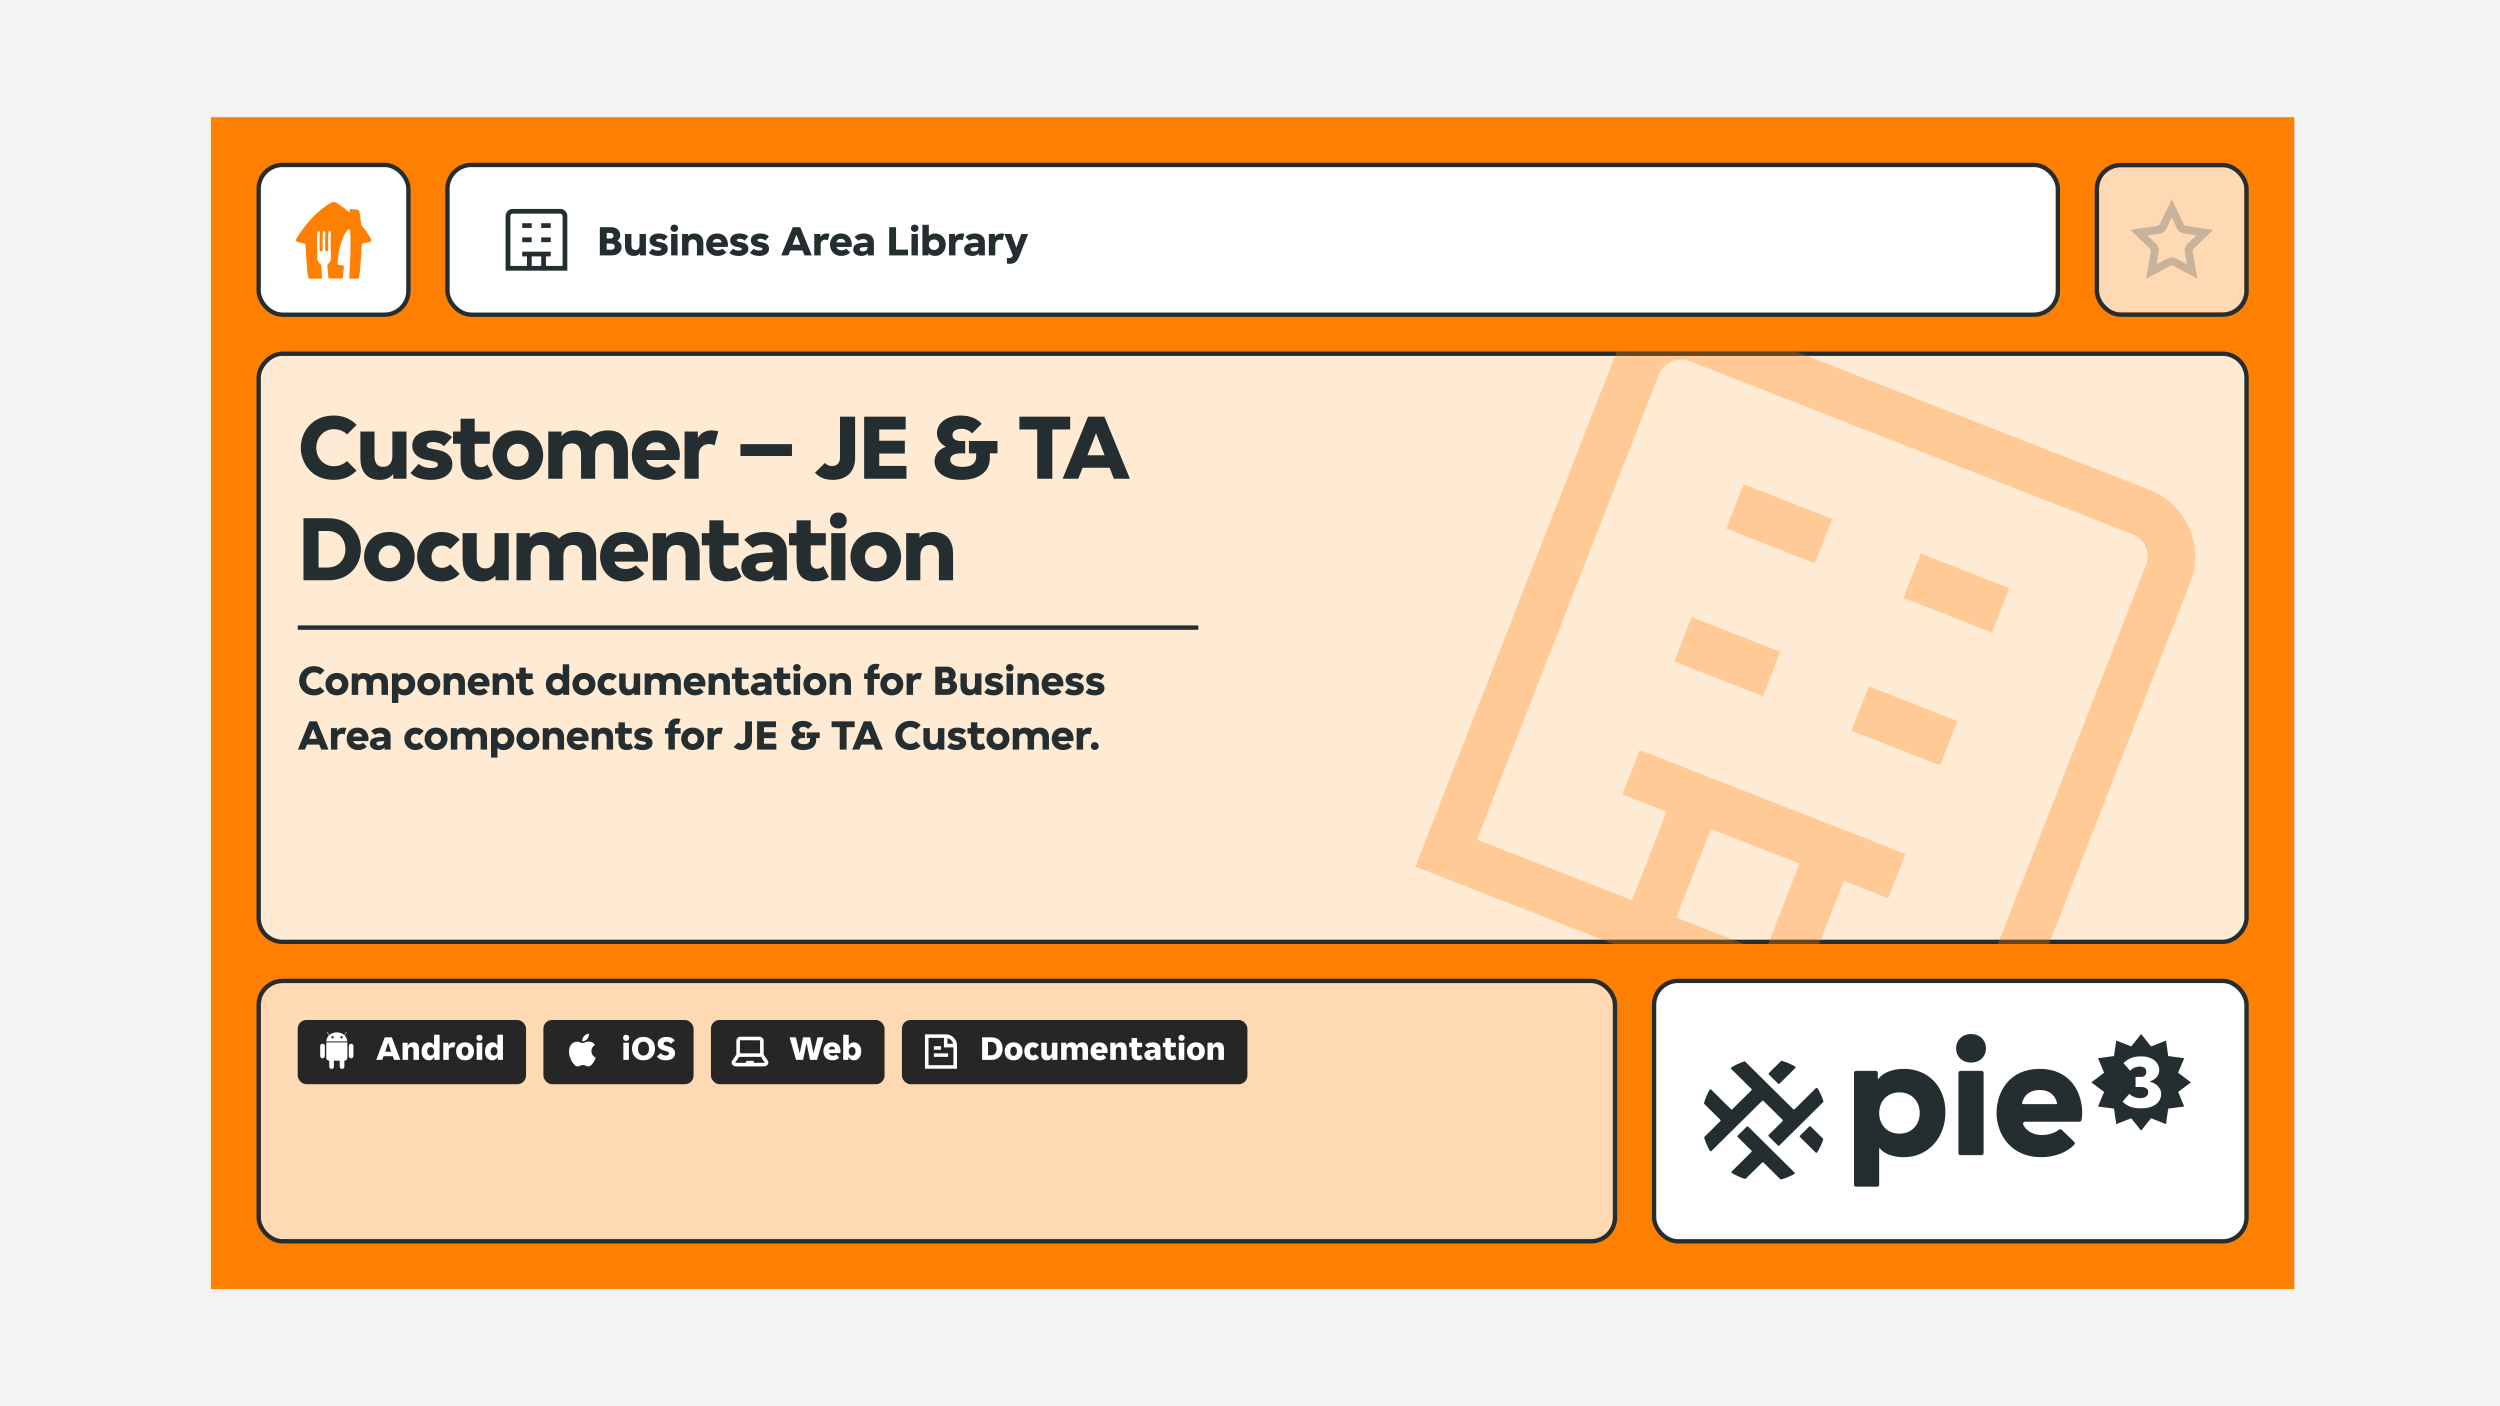 <svg width="320" height="180" viewBox="0 0 320 180" fill="none" xmlns="http://www.w3.org/2000/svg">
<rect width="320" height="180" fill="#F5F3F1"/>
<rect width="266.667" height="150" transform="translate(27 15)" fill="#FF8000"/>
<g clip-path="url(#clip0_5_3893)">
<rect x="33.389" y="125.833" width="173.056" height="32.778" rx="2.778" fill="white" fill-opacity="0.7"/>
<rect x="38.111" y="130.556" width="29.222" height="8.222" rx="1.111" fill="#262626"/>
<g clip-path="url(#clip1_5_3893)">
<g clip-path="url(#clip2_5_3893)">
<path fill-rule="evenodd" clip-rule="evenodd" d="M42.959 132.151C42.64 132.181 42.356 132.309 42.145 132.5L41.902 132.078C41.893 132.063 41.875 132.056 41.859 132.066C41.844 132.075 41.847 132.108 41.847 132.108L42.098 132.544C41.896 132.746 41.773 133.009 41.768 133.296H44.448C44.444 133.01 44.322 132.748 44.122 132.547L44.375 132.108C44.384 132.093 44.378 132.075 44.363 132.066C44.348 132.056 44.32 132.078 44.32 132.078L44.076 132.503C43.864 132.31 43.578 132.181 43.257 132.151H42.959ZM42.561 132.916C42.643 132.916 42.713 132.846 42.713 132.764C42.713 132.682 42.643 132.615 42.558 132.615C42.476 132.615 42.406 132.682 42.406 132.767C42.406 132.849 42.476 132.916 42.561 132.916ZM43.71 132.916C43.792 132.916 43.862 132.846 43.862 132.764C43.862 132.682 43.792 132.615 43.707 132.615C43.625 132.615 43.555 132.682 43.555 132.767C43.555 132.849 43.625 132.916 43.71 132.916Z" fill="white"/>
<path d="M43.485 135.766H42.737V136.529C42.737 136.693 42.604 136.826 42.44 136.826C42.276 136.826 42.142 136.693 42.142 136.529V135.766H42.13C41.926 135.766 41.762 135.596 41.762 135.389V133.424H44.463V135.389C44.463 135.599 44.299 135.766 44.096 135.766H44.08V136.529C44.08 136.693 43.947 136.826 43.783 136.826C43.618 136.826 43.485 136.693 43.485 136.529V135.766Z" fill="white"/>
<path d="M41.58 133.892C41.58 133.727 41.446 133.594 41.282 133.594C41.118 133.594 40.984 133.727 40.984 133.892V135.168C40.984 135.332 41.118 135.465 41.282 135.465C41.446 135.465 41.58 135.332 41.58 135.168V133.892Z" fill="white"/>
<path d="M45.238 133.892C45.238 133.727 45.104 133.594 44.94 133.594C44.776 133.594 44.642 133.727 44.642 133.892V135.168C44.642 135.332 44.776 135.465 44.94 135.465C45.104 135.465 45.238 135.332 45.238 135.168V133.892Z" fill="white"/>
</g>
</g>
<path d="M49.249 132.778H50.156L51.249 135.667H50.453L50.276 135.191H49.098L48.92 135.667H48.156L49.249 132.778ZM49.307 134.613H50.067L49.698 133.502H49.671L49.307 134.613ZM51.528 133.471H52.19V133.836H52.217C52.261 133.714 52.341 133.615 52.457 133.538C52.575 133.458 52.71 133.418 52.861 133.418C53.007 133.418 53.128 133.438 53.226 133.48C53.327 133.518 53.407 133.576 53.466 133.653C53.525 133.73 53.567 133.827 53.59 133.942C53.617 134.055 53.63 134.184 53.63 134.329V135.667H52.924V134.471C52.924 134.332 52.9 134.222 52.852 134.142C52.805 134.059 52.716 134.018 52.586 134.018C52.461 134.018 52.371 134.056 52.315 134.133C52.261 134.21 52.235 134.323 52.235 134.471V135.667H51.528V133.471ZM54.894 135.72C54.76 135.72 54.637 135.693 54.525 135.64C54.412 135.584 54.313 135.507 54.227 135.409C54.144 135.311 54.079 135.193 54.031 135.053C53.984 134.914 53.96 134.76 53.96 134.591C53.96 134.416 53.984 134.258 54.031 134.116C54.079 133.97 54.144 133.846 54.227 133.742C54.313 133.638 54.412 133.558 54.525 133.502C54.637 133.446 54.76 133.418 54.894 133.418C55.056 133.418 55.191 133.456 55.298 133.533C55.408 133.607 55.486 133.707 55.533 133.831H55.56V132.444H56.267V135.667H55.596V135.276H55.569C55.516 135.418 55.43 135.527 55.311 135.604C55.196 135.681 55.056 135.72 54.894 135.72ZM55.12 135.111C55.268 135.111 55.378 135.059 55.449 134.956C55.523 134.849 55.56 134.72 55.56 134.569C55.56 134.418 55.523 134.29 55.449 134.187C55.378 134.08 55.268 134.027 55.12 134.027C54.978 134.027 54.87 134.08 54.796 134.187C54.722 134.29 54.685 134.418 54.685 134.569C54.685 134.72 54.722 134.849 54.796 134.956C54.87 135.059 54.978 135.111 55.12 135.111ZM56.736 133.471H57.399V133.849H57.425C57.47 133.713 57.539 133.607 57.634 133.533C57.732 133.456 57.855 133.418 58.003 133.418C58.119 133.418 58.222 133.433 58.314 133.462L58.136 134.111C58.104 134.09 58.065 134.076 58.021 134.067C57.979 134.055 57.938 134.049 57.896 134.049C57.763 134.049 57.653 134.087 57.568 134.164C57.484 134.238 57.443 134.357 57.443 134.52V135.667H56.736V133.471ZM59.529 135.72C59.34 135.72 59.172 135.69 59.027 135.631C58.885 135.569 58.766 135.486 58.672 135.382C58.577 135.276 58.504 135.153 58.454 135.013C58.406 134.874 58.383 134.726 58.383 134.569C58.383 134.412 58.406 134.264 58.454 134.124C58.504 133.985 58.577 133.864 58.672 133.76C58.766 133.653 58.885 133.57 59.027 133.511C59.172 133.449 59.34 133.418 59.529 133.418C59.719 133.418 59.885 133.449 60.027 133.511C60.169 133.57 60.288 133.653 60.383 133.76C60.477 133.864 60.549 133.985 60.596 134.124C60.646 134.264 60.672 134.412 60.672 134.569C60.672 134.726 60.646 134.874 60.596 135.013C60.549 135.153 60.477 135.276 60.383 135.382C60.288 135.486 60.169 135.569 60.027 135.631C59.885 135.69 59.719 135.72 59.529 135.72ZM59.103 134.569C59.103 134.758 59.143 134.904 59.223 135.004C59.303 135.105 59.405 135.156 59.529 135.156C59.654 135.156 59.755 135.105 59.832 135.004C59.912 134.904 59.952 134.758 59.952 134.569C59.952 134.379 59.912 134.234 59.832 134.133C59.755 134.033 59.654 133.982 59.529 133.982C59.405 133.982 59.303 134.033 59.223 134.133C59.143 134.234 59.103 134.379 59.103 134.569ZM61.772 132.84C61.772 132.941 61.737 133.031 61.669 133.111C61.601 133.188 61.502 133.227 61.371 133.227C61.238 133.227 61.139 133.188 61.074 133.111C61.008 133.031 60.976 132.941 60.976 132.84C60.976 132.739 61.008 132.65 61.074 132.573C61.139 132.493 61.238 132.453 61.371 132.453C61.502 132.453 61.601 132.493 61.669 132.573C61.737 132.65 61.772 132.739 61.772 132.84ZM61.016 133.471H61.723V135.667H61.016V133.471ZM63.005 135.72C62.872 135.72 62.749 135.693 62.637 135.64C62.524 135.584 62.425 135.507 62.339 135.409C62.256 135.311 62.191 135.193 62.143 135.053C62.096 134.914 62.072 134.76 62.072 134.591C62.072 134.416 62.096 134.258 62.143 134.116C62.191 133.97 62.256 133.846 62.339 133.742C62.425 133.638 62.524 133.558 62.637 133.502C62.749 133.446 62.872 133.418 63.005 133.418C63.168 133.418 63.303 133.456 63.41 133.533C63.52 133.607 63.598 133.707 63.645 133.831H63.672V132.444H64.379V135.667H63.708V135.276H63.681C63.628 135.418 63.542 135.527 63.423 135.604C63.308 135.681 63.168 135.72 63.005 135.72ZM63.232 135.111C63.38 135.111 63.49 135.059 63.561 134.956C63.635 134.849 63.672 134.72 63.672 134.569C63.672 134.418 63.635 134.29 63.561 134.187C63.49 134.08 63.38 134.027 63.232 134.027C63.09 134.027 62.982 134.08 62.908 134.187C62.834 134.29 62.797 134.418 62.797 134.569C62.797 134.72 62.834 134.849 62.908 134.956C62.982 135.059 63.09 135.111 63.232 135.111Z" fill="white"/>
<rect x="69.556" y="130.556" width="19.222" height="8.222" rx="1.111" fill="#262626"/>
<g clip-path="url(#clip3_5_3893)">
<path d="M76.26 135.383C76.26 135.404 76.242 135.423 76.236 135.441C76.12 135.771 75.936 136.072 75.695 136.325C75.605 136.416 75.487 136.476 75.361 136.493C75.234 136.511 75.104 136.486 74.993 136.422C74.88 136.357 74.752 136.322 74.621 136.322C74.49 136.322 74.362 136.357 74.249 136.422C74.141 136.481 74.019 136.509 73.896 136.501C73.822 136.495 73.751 136.472 73.686 136.436C73.622 136.399 73.566 136.349 73.522 136.289C73.073 135.807 72.827 135.17 72.836 134.511C72.838 134.324 72.877 134.139 72.951 133.967C73.001 133.84 73.078 133.724 73.175 133.627C73.272 133.531 73.389 133.455 73.517 133.406C73.645 133.357 73.782 133.335 73.919 133.342C74.056 133.348 74.19 133.383 74.312 133.445C74.393 133.49 74.483 133.514 74.575 133.514C74.667 133.514 74.758 133.49 74.838 133.445C74.922 133.402 75.011 133.367 75.102 133.342C75.327 133.296 75.56 133.321 75.771 133.411C75.933 133.473 76.07 133.589 76.157 133.74L75.987 133.891C75.923 133.946 75.867 134.008 75.819 134.077C75.724 134.249 75.685 134.446 75.708 134.642C75.732 134.837 75.816 135.02 75.95 135.164C76.032 135.263 76.139 135.339 76.26 135.383Z" fill="white"/>
<path d="M75.382 132.318C75.4 132.468 75.374 132.621 75.309 132.758C75.258 132.888 75.176 133.003 75.07 133.093C74.964 133.183 74.837 133.245 74.701 133.275C74.51 133.314 74.513 133.317 74.534 133.123C74.561 132.926 74.648 132.743 74.784 132.599C74.919 132.455 75.097 132.356 75.291 132.318C75.321 132.316 75.352 132.316 75.382 132.318Z" fill="white"/>
</g>
<path d="M80.547 132.84C80.547 132.941 80.513 133.031 80.445 133.111C80.376 133.188 80.277 133.227 80.147 133.227C80.013 133.227 79.914 133.188 79.849 133.111C79.784 133.031 79.751 132.941 79.751 132.84C79.751 132.739 79.784 132.65 79.849 132.573C79.914 132.493 80.013 132.453 80.147 132.453C80.277 132.453 80.376 132.493 80.445 132.573C80.513 132.65 80.547 132.739 80.547 132.84ZM79.791 133.471H80.498V135.667H79.791V133.471ZM82.367 135.72C82.116 135.72 81.896 135.678 81.71 135.596C81.526 135.51 81.373 135.397 81.252 135.258C81.13 135.118 81.04 134.958 80.981 134.778C80.921 134.597 80.892 134.409 80.892 134.213C80.892 134.024 80.921 133.84 80.981 133.662C81.04 133.481 81.13 133.323 81.252 133.187C81.373 133.047 81.526 132.936 81.71 132.853C81.896 132.767 82.116 132.724 82.367 132.724C82.616 132.724 82.833 132.767 83.016 132.853C83.203 132.936 83.357 133.047 83.478 133.187C83.603 133.323 83.695 133.481 83.754 133.662C83.813 133.84 83.843 134.024 83.843 134.213C83.843 134.409 83.813 134.597 83.754 134.778C83.695 134.958 83.603 135.118 83.478 135.258C83.357 135.397 83.203 135.51 83.016 135.596C82.833 135.678 82.616 135.72 82.367 135.72ZM82.367 135.107C82.578 135.107 82.747 135.033 82.874 134.884C83.004 134.733 83.07 134.51 83.07 134.213C83.07 134.068 83.052 133.941 83.016 133.831C82.984 133.721 82.936 133.63 82.874 133.556C82.812 133.481 82.738 133.427 82.652 133.391C82.566 133.356 82.471 133.338 82.367 133.338C82.157 133.338 81.987 133.41 81.856 133.556C81.729 133.701 81.665 133.92 81.665 134.213C81.665 134.51 81.729 134.733 81.856 134.884C81.987 135.033 82.157 135.107 82.367 135.107ZM85.231 135.72C84.962 135.72 84.733 135.678 84.547 135.596C84.363 135.51 84.209 135.393 84.084 135.244L84.569 134.796C84.61 134.84 84.652 134.881 84.693 134.92C84.738 134.956 84.785 134.988 84.836 135.018C84.889 135.047 84.947 135.071 85.009 135.089C85.074 135.104 85.147 135.111 85.227 135.111C85.348 135.111 85.447 135.087 85.524 135.04C85.602 134.993 85.64 134.92 85.64 134.822C85.64 134.775 85.625 134.735 85.596 134.702C85.569 134.67 85.527 134.641 85.471 134.618C85.415 134.591 85.344 134.566 85.258 134.542C85.175 134.518 85.077 134.49 84.964 134.458C84.864 134.428 84.766 134.393 84.671 134.351C84.579 134.31 84.496 134.256 84.422 134.191C84.351 134.123 84.293 134.041 84.249 133.947C84.204 133.852 84.182 133.738 84.182 133.604C84.182 133.465 84.209 133.342 84.262 133.236C84.319 133.126 84.396 133.034 84.493 132.96C84.594 132.883 84.713 132.825 84.849 132.787C84.988 132.745 85.142 132.724 85.311 132.724C85.572 132.724 85.787 132.764 85.956 132.844C86.124 132.924 86.261 133.031 86.364 133.164L85.884 133.609C85.816 133.532 85.739 133.468 85.653 133.418C85.57 133.364 85.461 133.338 85.324 133.338C85.221 133.338 85.13 133.357 85.053 133.396C84.979 133.434 84.942 133.501 84.942 133.596C84.942 133.646 84.956 133.687 84.982 133.72C85.012 133.75 85.055 133.778 85.111 133.804C85.167 133.828 85.237 133.852 85.32 133.876C85.406 133.899 85.505 133.927 85.618 133.96C85.719 133.99 85.815 134.025 85.907 134.067C86.001 134.108 86.084 134.163 86.156 134.231C86.23 134.296 86.289 134.376 86.333 134.471C86.378 134.566 86.4 134.68 86.4 134.813C86.4 134.956 86.372 135.083 86.316 135.196C86.259 135.305 86.179 135.4 86.076 135.48C85.975 135.557 85.852 135.616 85.707 135.658C85.564 135.699 85.406 135.72 85.231 135.72Z" fill="white"/>
<rect x="91" y="130.556" width="22.222" height="8.222" rx="1.111" fill="#262626"/>
<g clip-path="url(#clip4_5_3893)">
<g clip-path="url(#clip5_5_3893)">
<path d="M97.747 134.982V133.229C97.746 133.088 97.69 132.954 97.591 132.854C97.491 132.755 97.356 132.698 97.215 132.698H94.785C94.644 132.698 94.509 132.755 94.41 132.854C94.31 132.954 94.254 133.088 94.253 133.229V134.982L93.645 135.894V135.964C93.646 136.104 93.703 136.239 93.802 136.339C93.902 136.438 94.036 136.494 94.177 136.495H97.823C97.964 136.494 98.099 136.438 98.198 136.339C98.298 136.239 98.354 136.104 98.355 135.964V135.894L97.747 134.982ZM94.709 133.229C94.709 133.209 94.717 133.19 94.731 133.175C94.745 133.161 94.765 133.153 94.785 133.153H97.215C97.236 133.153 97.255 133.161 97.269 133.175C97.283 133.19 97.291 133.209 97.291 133.229V134.824H94.709V133.229ZM97.823 136.04H96.544L96.435 135.79H95.566L95.456 136.04H94.177C94.165 136.039 94.154 136.036 94.143 136.031C94.133 136.026 94.124 136.018 94.116 136.009L94.603 135.28H97.398L97.884 136.009C97.877 136.018 97.867 136.026 97.857 136.031C97.846 136.036 97.835 136.039 97.823 136.04V136.04Z" fill="white"/>
</g>
</g>
<path d="M103.689 135.667L103.253 133.569H103.227L102.791 135.667H101.902L101.062 132.778H101.871L102.351 134.782H102.378L102.791 132.778H103.711L104.12 134.782H104.147L104.631 132.778H105.418L104.578 135.667H103.689ZM106.541 135.72C106.34 135.72 106.167 135.687 106.021 135.622C105.879 135.557 105.762 135.471 105.67 135.364C105.578 135.258 105.51 135.136 105.466 135C105.421 134.861 105.399 134.717 105.399 134.569C105.399 134.424 105.418 134.281 105.457 134.142C105.498 134.003 105.562 133.88 105.648 133.773C105.737 133.667 105.851 133.581 105.99 133.516C106.13 133.45 106.3 133.418 106.501 133.418C106.703 133.418 106.873 133.45 107.013 133.516C107.152 133.578 107.263 133.662 107.346 133.769C107.432 133.873 107.493 133.993 107.528 134.129C107.567 134.265 107.586 134.406 107.586 134.551C107.586 134.584 107.583 134.627 107.577 134.68C107.571 134.73 107.564 134.769 107.555 134.796H106.115C106.127 134.861 106.149 134.916 106.181 134.96C106.217 135.004 106.257 135.04 106.301 135.067C106.346 135.093 106.392 135.113 106.439 135.124C106.49 135.136 106.537 135.142 106.581 135.142C106.685 135.142 106.774 135.126 106.848 135.093C106.925 135.061 106.984 135.018 107.026 134.964L107.413 135.369C107.341 135.473 107.229 135.557 107.075 135.622C106.921 135.687 106.743 135.72 106.541 135.72ZM106.501 133.942C106.407 133.942 106.322 133.972 106.248 134.031C106.174 134.087 106.125 134.187 106.101 134.329H106.893C106.872 134.187 106.824 134.087 106.75 134.031C106.676 133.972 106.593 133.942 106.501 133.942ZM109.306 135.72C109.14 135.72 108.999 135.681 108.884 135.604C108.768 135.527 108.682 135.418 108.626 135.276H108.599V135.667H107.928V132.444H108.635V133.831H108.662C108.709 133.707 108.786 133.607 108.893 133.533C109.002 133.456 109.14 133.418 109.306 133.418C109.436 133.418 109.558 133.446 109.67 133.502C109.786 133.558 109.885 133.638 109.968 133.742C110.054 133.846 110.121 133.97 110.168 134.116C110.216 134.258 110.239 134.416 110.239 134.591C110.239 134.76 110.216 134.914 110.168 135.053C110.121 135.193 110.054 135.311 109.968 135.409C109.885 135.507 109.786 135.584 109.67 135.64C109.558 135.693 109.436 135.72 109.306 135.72ZM109.075 135.111C109.217 135.111 109.325 135.059 109.399 134.956C109.476 134.849 109.515 134.72 109.515 134.569C109.515 134.418 109.476 134.29 109.399 134.187C109.325 134.08 109.217 134.027 109.075 134.027C108.93 134.027 108.82 134.08 108.746 134.187C108.672 134.29 108.635 134.418 108.635 134.569C108.635 134.72 108.672 134.849 108.746 134.956C108.82 135.059 108.93 135.111 109.075 135.111Z" fill="white"/>
<rect x="115.445" y="130.556" width="44.222" height="8.222" rx="1.111" fill="#262626"/>
<g clip-path="url(#clip6_5_3893)">
<path d="M121.052 132.394H118.394V136.799H122.495V133.837C122.495 133.454 122.343 133.087 122.073 132.816C121.802 132.546 121.435 132.394 121.052 132.394V132.394ZM122.009 133.609H121.28V132.88C121.457 132.922 121.619 133.012 121.748 133.141C121.877 133.27 121.967 133.432 122.009 133.609ZM118.85 136.343V132.849H120.824V134.065H122.04V136.343H118.85ZM120.445 134.369H119.533V133.913H120.445V134.369ZM119.533 134.824H121.356V135.28H119.533V134.824Z" fill="white"/>
</g>
<path d="M125.711 132.778H126.92C127.169 132.778 127.382 132.818 127.56 132.898C127.738 132.978 127.885 133.086 128 133.222C128.116 133.356 128.2 133.51 128.253 133.684C128.307 133.856 128.333 134.036 128.333 134.222C128.333 134.409 128.307 134.59 128.253 134.764C128.2 134.936 128.116 135.089 128 135.222C127.888 135.356 127.742 135.464 127.565 135.547C127.39 135.627 127.178 135.667 126.929 135.667H125.711V132.778ZM126.885 135.076C127.098 135.076 127.264 135 127.382 134.849C127.504 134.698 127.565 134.49 127.565 134.227C127.565 133.954 127.504 133.744 127.382 133.596C127.261 133.444 127.093 133.369 126.88 133.369H126.462V135.076H126.885ZM129.745 135.72C129.555 135.72 129.388 135.69 129.243 135.631C129.1 135.569 128.982 135.486 128.887 135.382C128.792 135.276 128.72 135.153 128.669 135.013C128.622 134.874 128.598 134.726 128.598 134.569C128.598 134.412 128.622 134.264 128.669 134.124C128.72 133.985 128.792 133.864 128.887 133.76C128.982 133.653 129.1 133.57 129.243 133.511C129.388 133.449 129.555 133.418 129.745 133.418C129.934 133.418 130.1 133.449 130.243 133.511C130.385 133.57 130.503 133.653 130.598 133.76C130.693 133.864 130.764 133.985 130.811 134.124C130.862 134.264 130.887 134.412 130.887 134.569C130.887 134.726 130.862 134.874 130.811 135.013C130.764 135.153 130.693 135.276 130.598 135.382C130.503 135.486 130.385 135.569 130.243 135.631C130.1 135.69 129.934 135.72 129.745 135.72ZM129.318 134.569C129.318 134.758 129.358 134.904 129.438 135.004C129.518 135.105 129.62 135.156 129.745 135.156C129.869 135.156 129.97 135.105 130.047 135.004C130.127 134.904 130.167 134.758 130.167 134.569C130.167 134.379 130.127 134.234 130.047 134.133C129.97 134.033 129.869 133.982 129.745 133.982C129.62 133.982 129.518 134.033 129.438 134.133C129.358 134.234 129.318 134.379 129.318 134.569ZM132.214 135.72C132.021 135.72 131.855 135.689 131.716 135.627C131.579 135.561 131.465 135.477 131.374 135.373C131.285 135.267 131.218 135.144 131.174 135.004C131.132 134.865 131.111 134.72 131.111 134.569C131.111 134.418 131.132 134.273 131.174 134.133C131.215 133.994 131.28 133.873 131.369 133.769C131.458 133.662 131.571 133.578 131.707 133.516C131.843 133.45 132.006 133.418 132.196 133.418C132.374 133.418 132.531 133.452 132.667 133.52C132.803 133.588 132.913 133.671 132.996 133.769L132.52 134.2C132.482 134.15 132.437 134.111 132.387 134.084C132.337 134.055 132.276 134.04 132.205 134.04C132.08 134.04 131.987 134.086 131.925 134.178C131.862 134.27 131.831 134.4 131.831 134.569C131.831 134.738 131.864 134.868 131.929 134.96C131.994 135.052 132.089 135.098 132.214 135.098C132.282 135.098 132.344 135.083 132.4 135.053C132.459 135.024 132.505 134.984 132.538 134.933L133.014 135.364C132.934 135.462 132.824 135.547 132.685 135.618C132.548 135.686 132.391 135.72 132.214 135.72ZM134.035 135.72C133.893 135.72 133.773 135.701 133.675 135.662C133.58 135.621 133.503 135.561 133.444 135.484C133.387 135.407 133.346 135.313 133.319 135.2C133.296 135.087 133.284 134.957 133.284 134.809V133.471H133.99V134.667C133.99 134.809 134.013 134.92 134.057 135C134.101 135.08 134.186 135.12 134.31 135.12C134.429 135.12 134.513 135.081 134.564 135.004C134.617 134.927 134.644 134.815 134.644 134.667V133.471H135.35V135.667H134.688V135.302H134.661C134.617 135.424 134.538 135.524 134.426 135.604C134.313 135.681 134.183 135.72 134.035 135.72ZM135.823 133.471H136.486V133.791H136.512C136.572 133.678 136.654 133.588 136.761 133.52C136.868 133.452 136.995 133.418 137.143 133.418C137.339 133.418 137.49 133.455 137.597 133.529C137.706 133.6 137.785 133.707 137.832 133.849C137.883 133.724 137.969 133.622 138.09 133.542C138.214 133.459 138.355 133.418 138.512 133.418C138.791 133.418 138.986 133.496 139.099 133.653C139.212 133.81 139.268 134.036 139.268 134.329V135.667H138.561V134.444C138.561 134.317 138.537 134.215 138.49 134.138C138.443 134.058 138.358 134.018 138.237 134.018C138.118 134.018 138.032 134.056 137.979 134.133C137.926 134.207 137.899 134.311 137.899 134.444V135.667H137.192V134.444C137.192 134.317 137.169 134.215 137.121 134.138C137.077 134.058 136.992 134.018 136.868 134.018C136.752 134.018 136.666 134.056 136.61 134.133C136.557 134.207 136.53 134.311 136.53 134.444V135.667H135.823V133.471ZM140.73 135.72C140.528 135.72 140.355 135.687 140.21 135.622C140.068 135.557 139.951 135.471 139.859 135.364C139.767 135.258 139.699 135.136 139.654 135C139.61 134.861 139.588 134.717 139.588 134.569C139.588 134.424 139.607 134.281 139.645 134.142C139.687 134.003 139.751 133.88 139.837 133.773C139.925 133.667 140.04 133.581 140.179 133.516C140.318 133.45 140.488 133.418 140.69 133.418C140.891 133.418 141.062 133.45 141.201 133.516C141.34 133.578 141.451 133.662 141.534 133.769C141.62 133.873 141.681 133.993 141.717 134.129C141.755 134.265 141.774 134.406 141.774 134.551C141.774 134.584 141.771 134.627 141.765 134.68C141.76 134.73 141.752 134.769 141.743 134.796H140.303C140.315 134.861 140.337 134.916 140.37 134.96C140.405 135.004 140.445 135.04 140.49 135.067C140.534 135.093 140.58 135.113 140.628 135.124C140.678 135.136 140.725 135.142 140.77 135.142C140.874 135.142 140.963 135.126 141.037 135.093C141.114 135.061 141.173 135.018 141.214 134.964L141.601 135.369C141.53 135.473 141.417 135.557 141.263 135.622C141.109 135.687 140.931 135.72 140.73 135.72ZM140.69 133.942C140.595 133.942 140.511 133.972 140.437 134.031C140.363 134.087 140.314 134.187 140.29 134.329H141.081C141.06 134.187 141.013 134.087 140.939 134.031C140.865 133.972 140.782 133.942 140.69 133.942ZM142.117 133.471H142.779V133.836H142.806C142.85 133.714 142.93 133.615 143.046 133.538C143.164 133.458 143.299 133.418 143.45 133.418C143.595 133.418 143.717 133.438 143.815 133.48C143.915 133.518 143.995 133.576 144.055 133.653C144.114 133.73 144.155 133.827 144.179 133.942C144.206 134.055 144.219 134.184 144.219 134.329V135.667H143.512V134.471C143.512 134.332 143.489 134.222 143.441 134.142C143.394 134.059 143.305 134.018 143.175 134.018C143.05 134.018 142.96 134.056 142.903 134.133C142.85 134.21 142.823 134.323 142.823 134.471V135.667H142.117V133.471ZM145.633 135.716C145.355 135.716 145.153 135.646 145.029 135.507C144.907 135.367 144.847 135.145 144.847 134.84V134.036H144.531V133.471H144.847V132.876H145.544V133.471H146.193V134.036H145.544V134.853C145.544 134.951 145.561 135.022 145.593 135.067C145.629 135.111 145.687 135.133 145.767 135.133C145.82 135.133 145.87 135.123 145.918 135.102C145.968 135.078 146.01 135.05 146.042 135.018L146.269 135.498C146.124 135.643 145.912 135.716 145.633 135.716ZM147.213 135.72C147.115 135.72 147.02 135.705 146.929 135.676C146.84 135.646 146.761 135.603 146.693 135.547C146.628 135.487 146.575 135.416 146.533 135.333C146.495 135.25 146.475 135.156 146.475 135.049C146.475 134.847 146.546 134.689 146.689 134.573C146.834 134.458 147.06 134.391 147.369 134.373L147.835 134.347V134.311C147.835 134.249 147.822 134.198 147.795 134.16C147.772 134.121 147.739 134.092 147.698 134.071C147.659 134.047 147.613 134.031 147.56 134.022C147.509 134.013 147.458 134.009 147.404 134.009C147.321 134.009 147.237 134.024 147.151 134.053C147.065 134.083 147.001 134.124 146.96 134.178L146.573 133.778C146.653 133.677 146.77 133.593 146.924 133.524C147.078 133.453 147.28 133.418 147.529 133.418C147.846 133.418 148.093 133.49 148.271 133.636C148.452 133.781 148.542 133.99 148.542 134.262V135.667H147.88V135.329H147.853C147.797 135.444 147.715 135.539 147.609 135.613C147.505 135.684 147.373 135.72 147.213 135.72ZM147.453 135.24C147.566 135.24 147.658 135.21 147.729 135.151C147.8 135.089 147.835 134.996 147.835 134.871V134.756L147.466 134.782C147.372 134.788 147.3 134.812 147.253 134.853C147.209 134.895 147.186 134.95 147.186 135.018C147.186 135.095 147.212 135.151 147.262 135.187C147.315 135.222 147.379 135.24 147.453 135.24ZM149.948 135.716C149.669 135.716 149.468 135.646 149.343 135.507C149.222 135.367 149.161 135.145 149.161 134.84V134.036H148.845V133.471H149.161V132.876H149.859V133.471H150.508V134.036H149.859V134.853C149.859 134.951 149.875 135.022 149.908 135.067C149.943 135.111 150.001 135.133 150.081 135.133C150.134 135.133 150.185 135.123 150.232 135.102C150.282 135.078 150.324 135.05 150.356 135.018L150.583 135.498C150.438 135.643 150.226 135.716 149.948 135.716ZM151.64 132.84C151.64 132.941 151.606 133.031 151.537 133.111C151.469 133.188 151.37 133.227 151.24 133.227C151.106 133.227 151.007 133.188 150.942 133.111C150.877 133.031 150.844 132.941 150.844 132.84C150.844 132.739 150.877 132.65 150.942 132.573C151.007 132.493 151.106 132.453 151.24 132.453C151.37 132.453 151.469 132.493 151.537 132.573C151.606 132.65 151.64 132.739 151.64 132.84ZM150.884 133.471H151.591V135.667H150.884V133.471ZM153.078 135.72C152.888 135.72 152.721 135.69 152.576 135.631C152.434 135.569 152.315 135.486 152.22 135.382C152.126 135.276 152.053 135.153 152.003 135.013C151.955 134.874 151.931 134.726 151.931 134.569C151.931 134.412 151.955 134.264 152.003 134.124C152.053 133.985 152.126 133.864 152.22 133.76C152.315 133.653 152.434 133.57 152.576 133.511C152.721 133.449 152.888 133.418 153.078 133.418C153.268 133.418 153.434 133.449 153.576 133.511C153.718 133.57 153.837 133.653 153.931 133.76C154.026 133.864 154.097 133.985 154.145 134.124C154.195 134.264 154.22 134.412 154.22 134.569C154.22 134.726 154.195 134.874 154.145 135.013C154.097 135.153 154.026 135.276 153.931 135.382C153.837 135.486 153.718 135.569 153.576 135.631C153.434 135.69 153.268 135.72 153.078 135.72ZM152.651 134.569C152.651 134.758 152.691 134.904 152.771 135.004C152.851 135.105 152.954 135.156 153.078 135.156C153.203 135.156 153.303 135.105 153.38 135.004C153.46 134.904 153.5 134.758 153.5 134.569C153.5 134.379 153.46 134.234 153.38 134.133C153.303 134.033 153.203 133.982 153.078 133.982C152.954 133.982 152.851 134.033 152.771 134.133C152.691 134.234 152.651 134.379 152.651 134.569ZM154.565 133.471H155.227V133.836H155.254C155.298 133.714 155.378 133.615 155.494 133.538C155.612 133.458 155.747 133.418 155.898 133.418C156.043 133.418 156.165 133.438 156.262 133.48C156.363 133.518 156.443 133.576 156.502 133.653C156.562 133.73 156.603 133.827 156.627 133.942C156.654 134.055 156.667 134.184 156.667 134.329V135.667H155.96V134.471C155.96 134.332 155.937 134.222 155.889 134.142C155.842 134.059 155.753 134.018 155.622 134.018C155.498 134.018 155.408 134.056 155.351 134.133C155.298 134.21 155.271 134.323 155.271 134.471V135.667H154.565V133.471Z" fill="white"/>
</g>
<rect x="33.111" y="125.556" width="173.611" height="33.333" rx="3.056" stroke="#242E30" stroke-width="0.556"/>
<g clip-path="url(#clip7_5_3893)">
<rect x="0.278" y="-0.278" width="254.444" height="75.278" rx="3.056" transform="matrix(-1 0 0 1 287.833 45.556)" fill="#FFEAD4" stroke="#242E30" stroke-width="0.556"/>
<g opacity="0.3" clip-path="url(#clip8_5_3893)">
<g clip-path="url(#clip9_5_3893)">
<g style="mix-blend-mode:multiply">
<path d="M275.18 62.718L218.491 40.554C216.235 39.672 213.722 39.722 211.504 40.693C209.286 41.664 207.544 43.477 206.663 45.732L181.173 110.925L254.87 139.739L280.359 74.546C281.241 72.291 281.19 69.778 280.219 67.56C279.248 65.341 277.435 63.6 275.18 62.718ZM214.569 117.447L219.002 106.109L230.34 110.542L225.907 121.88L214.569 117.447ZM251.417 131.854L231.576 124.096L236.009 112.758L241.678 114.975L243.894 109.306L209.88 96.007L207.664 101.676L213.333 103.892L208.9 115.23L189.059 107.473L212.332 47.949C212.625 47.197 213.206 46.593 213.945 46.269C214.685 45.945 215.523 45.929 216.274 46.222L272.964 68.387C273.715 68.681 274.32 69.261 274.643 70.001C274.967 70.74 274.984 71.578 274.69 72.33L251.417 131.854ZM245.855 70.859L257.193 75.292L254.976 80.961L243.639 76.528L245.855 70.859ZM223.179 61.993L234.517 66.426L232.301 72.095L220.963 67.662L223.179 61.993ZM239.206 87.866L250.544 92.299L248.327 97.968L236.989 93.535L239.206 87.866ZM216.53 79L227.868 83.433L225.651 89.102L214.313 84.669L216.53 79Z" fill="#FF8000"/>
</g>
</g>
</g>
<path d="M42.719 61.425C39.859 61.425 38.502 59.224 38.502 57.306C38.502 55.387 39.859 53.187 42.719 53.187C44.027 53.187 44.968 53.688 45.652 54.385L44.43 55.607C44.014 55.179 43.379 54.934 42.707 54.934C41.472 54.934 40.482 55.961 40.482 57.318C40.482 58.65 41.472 59.677 42.707 59.677C43.367 59.677 44.002 59.432 44.418 59.017L45.64 60.239C44.968 60.936 44.014 61.425 42.719 61.425ZM48.621 61.425C46.886 61.425 46.128 60.251 46.128 58.638V55.24H47.937V58.381C47.937 59.139 48.218 59.762 49.037 59.762C49.844 59.762 50.223 59.176 50.223 58.381V55.24H52.032V61.278H50.333V60.691H50.308C49.99 61.131 49.392 61.425 48.621 61.425ZM56.058 59.457C56.058 59.114 55.521 59.029 54.628 58.87C53.651 58.699 52.771 58.161 52.771 57.037C52.771 55.79 53.871 55.093 55.398 55.093C56.584 55.093 57.44 55.497 57.867 55.961L56.828 57.122C56.547 56.792 55.985 56.584 55.472 56.584C55.007 56.584 54.616 56.694 54.616 57.025C54.616 57.367 55.154 57.44 56.046 57.599C57.024 57.77 57.904 58.296 57.904 59.42C57.904 60.679 56.755 61.425 55.191 61.425C53.895 61.425 52.978 61.046 52.538 60.544L53.577 59.371C53.981 59.738 54.531 59.909 55.166 59.909C55.679 59.909 56.058 59.787 56.058 59.457ZM61.214 61.412C59.723 61.412 58.953 60.581 58.953 58.907V56.804H57.988V55.24H58.953V53.602H60.762V55.24H62.693V56.804H60.762V58.907C60.762 59.518 61.08 59.799 61.569 59.799C61.887 59.799 62.18 59.664 62.4 59.469L63.072 60.813C62.644 61.229 61.984 61.412 61.214 61.412ZM66.29 61.425C64.09 61.425 63.051 59.738 63.051 58.259C63.051 56.78 64.09 55.093 66.29 55.093C68.49 55.093 69.528 56.78 69.528 58.259C69.528 59.738 68.49 61.425 66.29 61.425ZM64.896 58.259C64.896 59.114 65.532 59.713 66.29 59.713C67.047 59.713 67.683 59.114 67.683 58.259C67.683 57.403 67.047 56.804 66.29 56.804C65.532 56.804 64.896 57.403 64.896 58.259ZM70.181 61.278V55.24H71.88V55.827H71.904C72.222 55.387 72.784 55.093 73.64 55.093C74.544 55.093 75.192 55.411 75.62 55.937C75.987 55.533 76.695 55.093 77.808 55.093C79.653 55.093 80.374 56.267 80.374 57.88V61.278H78.566V58.161C78.566 57.391 78.26 56.756 77.392 56.756C76.561 56.756 76.182 57.355 76.182 58.161V61.278H74.373V58.161C74.373 57.391 74.068 56.756 73.2 56.756C72.369 56.756 71.99 57.355 71.99 58.161V61.278H70.181ZM84.066 61.425C81.878 61.425 80.876 59.738 80.876 58.259C80.876 56.78 81.781 55.093 83.968 55.093C86.168 55.093 87.024 56.78 87.024 58.259C87.024 58.442 86.987 58.736 86.951 58.882H82.71C82.893 59.542 83.516 59.836 84.127 59.836C84.665 59.836 85.191 59.652 85.447 59.359L86.547 60.422C86.095 60.984 85.178 61.425 84.066 61.425ZM83.968 56.609C83.345 56.609 82.832 56.902 82.685 57.623H85.24C85.093 56.902 84.579 56.609 83.968 56.609ZM87.625 61.278V55.24H89.324V56.01H89.348C89.641 55.533 90.216 55.093 91.047 55.093C91.365 55.093 91.67 55.13 91.939 55.216L91.463 57.012C91.267 56.902 91.01 56.841 90.754 56.841C89.984 56.841 89.434 57.367 89.434 58.259V61.278H87.625ZM94.773 58.369V56.853H101.373V58.369H94.773ZM106.569 61.425C105.518 61.425 104.772 61.021 104.32 60.508L105.591 59.261C105.811 59.506 106.129 59.652 106.484 59.652C107.119 59.652 107.522 59.286 107.522 58.552V53.333H109.454V58.662C109.454 60.141 108.586 61.425 106.569 61.425ZM110.611 61.278V53.333H115.928V54.971H112.542V56.413H115.818V58.051H112.542V59.64H116.025V61.278H110.611ZM123.08 61.425C120.844 61.425 119.622 60.361 119.622 59.078C119.622 58.173 120.184 57.513 121.076 57.183C120.33 56.817 119.927 56.157 119.927 55.436C119.927 54.238 121.1 53.187 122.934 53.187C124.229 53.187 125.109 53.614 125.659 54.25L124.425 55.472C124.132 55.142 123.618 54.886 123.08 54.886C122.506 54.886 121.919 55.093 121.919 55.692C121.919 56.157 122.31 56.45 122.946 56.45H123.545V58.027H122.934C122.176 58.027 121.626 58.296 121.626 58.846C121.626 59.432 122.274 59.762 123.227 59.762C124.205 59.762 124.95 59.408 124.95 58.442V58.027H124.022V56.45H127.676V58.027H126.698V58.662C126.698 60.41 125.256 61.425 123.08 61.425ZM132.765 61.278V54.971H130.48V53.333H136.982V54.971H134.697V61.278H132.765ZM136.014 61.278L139.265 53.333H141.367L144.63 61.278H142.577L142.027 59.872H138.568L138.018 61.278H136.014ZM140.291 55.46L139.191 58.271H141.391L140.291 55.46ZM38.844 74.278V66.333H42.047C44.809 66.333 46.19 68.362 46.19 70.306C46.19 72.249 44.809 74.278 42.047 74.278H38.844ZM40.776 72.64H41.937C43.306 72.64 44.21 71.662 44.21 70.318C44.21 68.937 43.306 67.971 41.937 67.971H40.776V72.64ZM49.84 74.424C47.64 74.424 46.601 72.738 46.601 71.259C46.601 69.78 47.64 68.093 49.84 68.093C52.04 68.093 53.079 69.78 53.079 71.259C53.079 72.738 52.04 74.424 49.84 74.424ZM48.447 71.259C48.447 72.115 49.082 72.713 49.84 72.713C50.598 72.713 51.233 72.115 51.233 71.259C51.233 70.403 50.598 69.805 49.84 69.805C49.082 69.805 48.447 70.403 48.447 71.259ZM56.579 74.424C54.391 74.424 53.389 72.738 53.389 71.259C53.389 69.78 54.379 68.093 56.567 68.093C57.581 68.093 58.364 68.533 58.84 69.071L57.618 70.281C57.361 69.988 56.97 69.829 56.567 69.829C55.821 69.829 55.235 70.403 55.235 71.259C55.235 72.115 55.821 72.689 56.567 72.689C56.97 72.689 57.361 72.518 57.618 72.237L58.84 73.447C58.364 73.984 57.594 74.424 56.579 74.424ZM61.709 74.424C59.973 74.424 59.215 73.251 59.215 71.638V68.24H61.024V71.381C61.024 72.139 61.305 72.762 62.124 72.762C62.931 72.762 63.31 72.176 63.31 71.381V68.24H65.118V74.278H63.42V73.691H63.395C63.077 74.131 62.478 74.424 61.709 74.424ZM66.114 74.278V68.24H67.813V68.827H67.838C68.155 68.387 68.718 68.093 69.573 68.093C70.478 68.093 71.125 68.411 71.553 68.937C71.92 68.533 72.629 68.093 73.741 68.093C75.587 68.093 76.308 69.267 76.308 70.88V74.278H74.499V71.161C74.499 70.391 74.193 69.756 73.325 69.756C72.494 69.756 72.115 70.355 72.115 71.161V74.278H70.306V71.161C70.306 70.391 70.001 69.756 69.133 69.756C68.302 69.756 67.923 70.355 67.923 71.161V74.278H66.114ZM79.999 74.424C77.812 74.424 76.809 72.738 76.809 71.259C76.809 69.78 77.714 68.093 79.902 68.093C82.102 68.093 82.957 69.78 82.957 71.259C82.957 71.442 82.921 71.736 82.884 71.882H78.643C78.826 72.542 79.449 72.836 80.061 72.836C80.598 72.836 81.124 72.652 81.38 72.359L82.481 73.422C82.028 73.984 81.112 74.424 79.999 74.424ZM79.902 69.609C79.278 69.609 78.765 69.902 78.618 70.623H81.173C81.026 69.902 80.513 69.609 79.902 69.609ZM83.558 74.278V68.24H85.257V68.827H85.281C85.599 68.387 86.222 68.093 87.017 68.093C88.789 68.093 89.559 69.267 89.559 70.88V74.278H87.75V71.161C87.75 70.391 87.445 69.756 86.577 69.756C85.746 69.756 85.367 70.355 85.367 71.161V74.278H83.558ZM93.058 74.412C91.567 74.412 90.797 73.581 90.797 71.907V69.805H89.831V68.24H90.797V66.602H92.606V68.24H94.537V69.805H92.606V71.907C92.606 72.518 92.924 72.799 93.412 72.799C93.73 72.799 94.023 72.665 94.243 72.469L94.916 73.813C94.488 74.229 93.828 74.412 93.058 74.412ZM97.189 74.424C95.893 74.424 94.891 73.752 94.891 72.579C94.891 71.479 95.71 70.856 97.409 70.77L98.912 70.697V70.672C98.912 69.963 98.386 69.682 97.702 69.682C97.152 69.682 96.626 69.866 96.37 70.159L95.27 69.096C95.734 68.533 96.639 68.093 97.885 68.093C99.682 68.093 100.721 69.083 100.721 70.575V74.278H99.022V73.691H98.997C98.631 74.168 97.983 74.424 97.189 74.424ZM97.604 73.153C98.35 73.153 98.912 72.738 98.912 72.066V71.894L97.641 71.968C97.03 72.004 96.712 72.188 96.712 72.555C96.712 72.97 97.115 73.153 97.604 73.153ZM104.223 74.412C102.732 74.412 101.962 73.581 101.962 71.907V69.805H100.997V68.24H101.962V66.602H103.771V68.24H105.702V69.805H103.771V71.907C103.771 72.518 104.089 72.799 104.578 72.799C104.896 72.799 105.189 72.665 105.409 72.469L106.081 73.813C105.653 74.229 104.993 74.412 104.223 74.412ZM108.382 66.627C108.382 67.177 107.978 67.641 107.306 67.641C106.634 67.641 106.231 67.177 106.231 66.627C106.231 66.077 106.634 65.6 107.306 65.6C107.978 65.6 108.382 66.077 108.382 66.627ZM106.402 74.278V68.24H108.211V74.278H106.402ZM112.1 74.424C109.9 74.424 108.861 72.738 108.861 71.259C108.861 69.78 109.9 68.093 112.1 68.093C114.3 68.093 115.339 69.78 115.339 71.259C115.339 72.738 114.3 74.424 112.1 74.424ZM110.707 71.259C110.707 72.115 111.342 72.713 112.1 72.713C112.858 72.713 113.493 72.115 113.493 71.259C113.493 70.403 112.858 69.805 112.1 69.805C111.342 69.805 110.707 70.403 110.707 71.259ZM115.992 74.278V68.24H117.691V68.827H117.715C118.033 68.387 118.656 68.093 119.451 68.093C121.223 68.093 121.993 69.267 121.993 70.88V74.278H120.184V71.161C120.184 70.391 119.878 69.756 119.011 69.756C118.179 69.756 117.801 70.355 117.801 71.161V74.278H115.992Z" fill="#242E30"/>
<line x1="38.111" y1="80.333" x2="153.389" y2="80.333" stroke="#242E30" stroke-width="0.556"/>
<path d="M40.206 89.011C38.906 89.011 38.289 88.011 38.289 87.139C38.289 86.267 38.906 85.267 40.206 85.267C40.8 85.267 41.228 85.495 41.539 85.811L40.983 86.367C40.794 86.172 40.505 86.061 40.2 86.061C39.639 86.061 39.189 86.528 39.189 87.144C39.189 87.75 39.639 88.217 40.2 88.217C40.5 88.217 40.789 88.106 40.978 87.917L41.533 88.472C41.228 88.789 40.794 89.011 40.206 89.011ZM43.129 89.011C42.129 89.011 41.657 88.245 41.657 87.572C41.657 86.9 42.129 86.133 43.129 86.133C44.129 86.133 44.601 86.9 44.601 87.572C44.601 88.245 44.129 89.011 43.129 89.011ZM42.496 87.572C42.496 87.961 42.785 88.233 43.129 88.233C43.474 88.233 43.763 87.961 43.763 87.572C43.763 87.183 43.474 86.911 43.129 86.911C42.785 86.911 42.496 87.183 42.496 87.572ZM45.024 88.945V86.2H45.797V86.467H45.808C45.952 86.267 46.208 86.133 46.596 86.133C47.008 86.133 47.302 86.278 47.496 86.517C47.663 86.333 47.985 86.133 48.491 86.133C49.33 86.133 49.658 86.667 49.658 87.4V88.945H48.835V87.528C48.835 87.178 48.697 86.889 48.302 86.889C47.924 86.889 47.752 87.161 47.752 87.528V88.945H46.93V87.528C46.93 87.178 46.791 86.889 46.397 86.889C46.019 86.889 45.846 87.161 45.846 87.528V88.945H45.024ZM50.168 89.972V86.2H50.945V86.467H50.956C51.118 86.256 51.423 86.133 51.795 86.133C52.579 86.133 53.151 86.728 53.151 87.544C53.151 88.389 52.579 89.011 51.795 89.011C51.451 89.011 51.162 88.911 51.001 88.717H50.99V89.972H50.168ZM51.651 88.245C52.062 88.245 52.312 87.945 52.312 87.572C52.312 87.2 52.062 86.9 51.651 86.9C51.24 86.9 50.99 87.2 50.99 87.572C50.99 87.945 51.24 88.245 51.651 88.245ZM54.891 89.011C53.891 89.011 53.419 88.245 53.419 87.572C53.419 86.9 53.891 86.133 54.891 86.133C55.891 86.133 56.364 86.9 56.364 87.572C56.364 88.245 55.891 89.011 54.891 89.011ZM54.258 87.572C54.258 87.961 54.547 88.233 54.891 88.233C55.236 88.233 55.525 87.961 55.525 87.572C55.525 87.183 55.236 86.911 54.891 86.911C54.547 86.911 54.258 87.183 54.258 87.572ZM56.786 88.945V86.2H57.559V86.467H57.57C57.714 86.267 57.998 86.133 58.359 86.133C59.164 86.133 59.514 86.667 59.514 87.4V88.945H58.692V87.528C58.692 87.178 58.553 86.889 58.159 86.889C57.781 86.889 57.609 87.161 57.609 87.528V88.945H56.786ZM61.32 89.011C60.325 89.011 59.87 88.245 59.87 87.572C59.87 86.9 60.281 86.133 61.275 86.133C62.275 86.133 62.664 86.9 62.664 87.572C62.664 87.656 62.648 87.789 62.631 87.856H60.703C60.786 88.156 61.07 88.289 61.348 88.289C61.592 88.289 61.831 88.206 61.948 88.072L62.448 88.556C62.242 88.811 61.825 89.011 61.32 89.011ZM61.275 86.822C60.992 86.822 60.759 86.956 60.692 87.283H61.853C61.786 86.956 61.553 86.822 61.275 86.822ZM63.064 88.945V86.2H63.836V86.467H63.847C63.991 86.267 64.275 86.133 64.636 86.133C65.441 86.133 65.791 86.667 65.791 87.4V88.945H64.969V87.528C64.969 87.178 64.83 86.889 64.436 86.889C64.058 86.889 63.886 87.161 63.886 87.528V88.945H63.064ZM67.508 89.006C66.83 89.006 66.48 88.628 66.48 87.867V86.911H66.041V86.2H66.48V85.456H67.302V86.2H68.18V86.911H67.302V87.867C67.302 88.144 67.447 88.272 67.669 88.272C67.814 88.272 67.947 88.211 68.047 88.122L68.353 88.733C68.158 88.922 67.858 89.006 67.508 89.006ZM71.224 89.011C70.441 89.011 69.869 88.417 69.869 87.6C69.869 86.756 70.441 86.133 71.224 86.133C71.569 86.133 71.858 86.233 72.019 86.428H72.03V85.028H72.852V88.945H72.074V88.678H72.063C71.902 88.889 71.597 89.011 71.224 89.011ZM71.369 88.245C71.78 88.245 72.03 87.945 72.03 87.572C72.03 87.2 71.78 86.9 71.369 86.9C70.958 86.9 70.708 87.2 70.708 87.572C70.708 87.945 70.958 88.245 71.369 88.245ZM74.743 89.011C73.743 89.011 73.27 88.245 73.27 87.572C73.27 86.9 73.743 86.133 74.743 86.133C75.743 86.133 76.215 86.9 76.215 87.572C76.215 88.245 75.743 89.011 74.743 89.011ZM74.109 87.572C74.109 87.961 74.398 88.233 74.743 88.233C75.087 88.233 75.376 87.961 75.376 87.572C75.376 87.183 75.087 86.911 74.743 86.911C74.398 86.911 74.109 87.183 74.109 87.572ZM77.932 89.011C76.938 89.011 76.482 88.245 76.482 87.572C76.482 86.9 76.932 86.133 77.927 86.133C78.388 86.133 78.743 86.333 78.96 86.578L78.404 87.128C78.288 86.995 78.11 86.922 77.927 86.922C77.588 86.922 77.321 87.183 77.321 87.572C77.321 87.961 77.588 88.222 77.927 88.222C78.11 88.222 78.288 88.144 78.404 88.017L78.96 88.567C78.743 88.811 78.393 89.011 77.932 89.011ZM80.39 89.011C79.601 89.011 79.257 88.478 79.257 87.745V86.2H80.079V87.628C80.079 87.972 80.207 88.256 80.579 88.256C80.946 88.256 81.118 87.989 81.118 87.628V86.2H81.94V88.945H81.168V88.678H81.157C81.012 88.878 80.74 89.011 80.39 89.011ZM82.519 88.945V86.2H83.291V86.467H83.302C83.447 86.267 83.702 86.133 84.091 86.133C84.502 86.133 84.797 86.278 84.991 86.517C85.158 86.333 85.48 86.133 85.986 86.133C86.825 86.133 87.152 86.667 87.152 87.4V88.945H86.33V87.528C86.33 87.178 86.191 86.889 85.797 86.889C85.419 86.889 85.247 87.161 85.247 87.528V88.945H84.424V87.528C84.424 87.178 84.286 86.889 83.891 86.889C83.513 86.889 83.341 87.161 83.341 87.528V88.945H82.519ZM88.957 89.011C87.962 89.011 87.507 88.245 87.507 87.572C87.507 86.9 87.918 86.133 88.912 86.133C89.912 86.133 90.301 86.9 90.301 87.572C90.301 87.656 90.284 87.789 90.268 87.856H88.34C88.423 88.156 88.707 88.289 88.984 88.289C89.229 88.289 89.468 88.206 89.584 88.072L90.084 88.556C89.879 88.811 89.462 89.011 88.957 89.011ZM88.912 86.822C88.629 86.822 88.395 86.956 88.329 87.283H89.49C89.423 86.956 89.19 86.822 88.912 86.822ZM90.7 88.945V86.2H91.472V86.467H91.484C91.628 86.267 91.911 86.133 92.272 86.133C93.078 86.133 93.428 86.667 93.428 87.4V88.945H92.606V87.528C92.606 87.178 92.467 86.889 92.073 86.889C91.695 86.889 91.522 87.161 91.522 87.528V88.945H90.7ZM95.145 89.006C94.467 89.006 94.117 88.628 94.117 87.867V86.911H93.678V86.2H94.117V85.456H94.939V86.2H95.817V86.911H94.939V87.867C94.939 88.144 95.084 88.272 95.306 88.272C95.45 88.272 95.584 88.211 95.684 88.122L95.989 88.733C95.795 88.922 95.495 89.006 95.145 89.006ZM97.149 89.011C96.56 89.011 96.104 88.706 96.104 88.172C96.104 87.672 96.476 87.389 97.249 87.35L97.932 87.317V87.306C97.932 86.983 97.693 86.856 97.382 86.856C97.132 86.856 96.893 86.939 96.776 87.072L96.276 86.589C96.487 86.333 96.899 86.133 97.465 86.133C98.282 86.133 98.754 86.583 98.754 87.261V88.945H97.982V88.678H97.971C97.804 88.894 97.51 89.011 97.149 89.011ZM97.338 88.433C97.676 88.433 97.932 88.245 97.932 87.939V87.861L97.354 87.894C97.076 87.911 96.932 87.995 96.932 88.161C96.932 88.35 97.115 88.433 97.338 88.433ZM100.472 89.006C99.795 89.006 99.445 88.628 99.445 87.867V86.911H99.006V86.2H99.445V85.456H100.267V86.2H101.145V86.911H100.267V87.867C100.267 88.144 100.411 88.272 100.634 88.272C100.778 88.272 100.911 88.211 101.011 88.122L101.317 88.733C101.122 88.922 100.822 89.006 100.472 89.006ZM102.489 85.467C102.489 85.717 102.306 85.928 102 85.928C101.695 85.928 101.511 85.717 101.511 85.467C101.511 85.217 101.695 85 102 85C102.306 85 102.489 85.217 102.489 85.467ZM101.589 88.945V86.2H102.411V88.945H101.589ZM104.305 89.011C103.305 89.011 102.833 88.245 102.833 87.572C102.833 86.9 103.305 86.133 104.305 86.133C105.305 86.133 105.778 86.9 105.778 87.572C105.778 88.245 105.305 89.011 104.305 89.011ZM103.672 87.572C103.672 87.961 103.961 88.233 104.305 88.233C104.65 88.233 104.939 87.961 104.939 87.572C104.939 87.183 104.65 86.911 104.305 86.911C103.961 86.911 103.672 87.183 103.672 87.572ZM106.201 88.945V86.2H106.973V86.467H106.984C107.128 86.267 107.412 86.133 107.773 86.133C108.578 86.133 108.928 86.667 108.928 87.4V88.945H108.106V87.528C108.106 87.178 107.967 86.889 107.573 86.889C107.195 86.889 107.023 87.161 107.023 87.528V88.945H106.201ZM111.045 88.945V86.911H110.606V86.2H111.045V86.056C111.045 85.406 111.395 84.961 112.134 84.961C112.306 84.961 112.467 84.995 112.584 85.044L112.339 85.728C112.295 85.7 112.217 85.683 112.15 85.683C111.978 85.683 111.867 85.783 111.867 86.039V86.2H112.606V86.911H111.867V88.945H111.045ZM114.152 89.011C113.152 89.011 112.68 88.245 112.68 87.572C112.68 86.9 113.152 86.133 114.152 86.133C115.152 86.133 115.625 86.9 115.625 87.572C115.625 88.245 115.152 89.011 114.152 89.011ZM113.519 87.572C113.519 87.961 113.808 88.233 114.152 88.233C114.497 88.233 114.786 87.961 114.786 87.572C114.786 87.183 114.497 86.911 114.152 86.911C113.808 86.911 113.519 87.183 113.519 87.572ZM116.048 88.945V86.2H116.82V86.55H116.831C116.964 86.333 117.225 86.133 117.603 86.133C117.748 86.133 117.886 86.15 118.009 86.189L117.792 87.006C117.703 86.956 117.586 86.928 117.47 86.928C117.12 86.928 116.87 87.167 116.87 87.572V88.945H116.048ZM119.716 88.945V85.333H121.211C121.927 85.333 122.327 85.817 122.327 86.378C122.327 86.639 122.194 86.894 121.961 87.067C122.294 87.228 122.505 87.506 122.505 87.867C122.505 88.461 122.055 88.945 121.211 88.945H119.716ZM120.594 86.783H121.077C121.305 86.783 121.466 86.644 121.466 86.422C121.466 86.211 121.305 86.067 121.077 86.067H120.594V86.783ZM120.594 88.211H121.155C121.433 88.211 121.622 88.083 121.622 87.822C121.622 87.567 121.433 87.433 121.155 87.433H120.594V88.211ZM124.069 89.011C123.281 89.011 122.936 88.478 122.936 87.745V86.2H123.758V87.628C123.758 87.972 123.886 88.256 124.258 88.256C124.625 88.256 124.797 87.989 124.797 87.628V86.2H125.619V88.945H124.847V88.678H124.836C124.692 88.878 124.419 89.011 124.069 89.011ZM127.576 88.117C127.576 87.961 127.332 87.922 126.926 87.85C126.482 87.772 126.082 87.528 126.082 87.017C126.082 86.45 126.582 86.133 127.276 86.133C127.815 86.133 128.204 86.317 128.398 86.528L127.926 87.056C127.798 86.906 127.543 86.811 127.309 86.811C127.098 86.811 126.921 86.861 126.921 87.011C126.921 87.167 127.165 87.2 127.571 87.272C128.015 87.35 128.415 87.589 128.415 88.1C128.415 88.672 127.893 89.011 127.182 89.011C126.593 89.011 126.176 88.839 125.976 88.611L126.448 88.078C126.632 88.245 126.882 88.322 127.171 88.322C127.404 88.322 127.576 88.267 127.576 88.117ZM129.741 85.467C129.741 85.717 129.557 85.928 129.252 85.928C128.946 85.928 128.763 85.717 128.763 85.467C128.763 85.217 128.946 85 129.252 85C129.557 85 129.741 85.217 129.741 85.467ZM128.841 88.945V86.2H129.663V88.945H128.841ZM130.24 88.945V86.2H131.012V86.467H131.024C131.168 86.267 131.451 86.133 131.812 86.133C132.618 86.133 132.968 86.667 132.968 87.4V88.945H132.146V87.528C132.146 87.178 132.007 86.889 131.612 86.889C131.235 86.889 131.062 87.161 131.062 87.528V88.945H130.24ZM134.774 89.011C133.779 89.011 133.324 88.245 133.324 87.572C133.324 86.9 133.735 86.133 134.729 86.133C135.729 86.133 136.118 86.9 136.118 87.572C136.118 87.656 136.101 87.789 136.085 87.856H134.157C134.24 88.156 134.524 88.289 134.801 88.289C135.046 88.289 135.285 88.206 135.401 88.072L135.901 88.556C135.696 88.811 135.279 89.011 134.774 89.011ZM134.729 86.822C134.446 86.822 134.213 86.956 134.146 87.283H135.307C135.24 86.956 135.007 86.822 134.729 86.822ZM137.895 88.117C137.895 87.961 137.651 87.922 137.245 87.85C136.801 87.772 136.401 87.528 136.401 87.017C136.401 86.45 136.901 86.133 137.595 86.133C138.134 86.133 138.523 86.317 138.717 86.528L138.245 87.056C138.117 86.906 137.862 86.811 137.628 86.811C137.417 86.811 137.24 86.861 137.24 87.011C137.24 87.167 137.484 87.2 137.89 87.272C138.334 87.35 138.734 87.589 138.734 88.1C138.734 88.672 138.212 89.011 137.501 89.011C136.912 89.011 136.495 88.839 136.295 88.611L136.767 88.078C136.951 88.245 137.201 88.322 137.49 88.322C137.723 88.322 137.895 88.267 137.895 88.117ZM140.537 88.117C140.537 87.961 140.293 87.922 139.887 87.85C139.443 87.772 139.043 87.528 139.043 87.017C139.043 86.45 139.543 86.133 140.237 86.133C140.776 86.133 141.165 86.317 141.36 86.528L140.887 87.056C140.76 86.906 140.504 86.811 140.271 86.811C140.06 86.811 139.882 86.861 139.882 87.011C139.882 87.167 140.126 87.2 140.532 87.272C140.976 87.35 141.376 87.589 141.376 88.1C141.376 88.672 140.854 89.011 140.143 89.011C139.554 89.011 139.137 88.839 138.937 88.611L139.41 88.078C139.593 88.245 139.843 88.322 140.132 88.322C140.365 88.322 140.537 88.267 140.537 88.117ZM38.133 95.945L39.611 92.333H40.567L42.05 95.945H41.117L40.867 95.306H39.294L39.044 95.945H38.133ZM40.078 93.3L39.578 94.578H40.578L40.078 93.3ZM42.361 95.945V93.2H43.133V93.55H43.144C43.277 93.333 43.538 93.133 43.916 93.133C44.06 93.133 44.199 93.15 44.322 93.189L44.105 94.006C44.016 93.956 43.899 93.928 43.783 93.928C43.433 93.928 43.183 94.167 43.183 94.572V95.945H42.361ZM45.825 96.011C44.831 96.011 44.375 95.245 44.375 94.572C44.375 93.9 44.786 93.133 45.781 93.133C46.781 93.133 47.169 93.9 47.169 94.572C47.169 94.656 47.153 94.789 47.136 94.856H45.208C45.292 95.156 45.575 95.289 45.853 95.289C46.097 95.289 46.336 95.206 46.453 95.072L46.953 95.556C46.747 95.811 46.331 96.011 45.825 96.011ZM45.781 93.822C45.497 93.822 45.264 93.956 45.197 94.283H46.358C46.292 93.956 46.058 93.822 45.781 93.822ZM48.391 96.011C47.802 96.011 47.347 95.706 47.347 95.172C47.347 94.672 47.719 94.389 48.491 94.35L49.174 94.317V94.306C49.174 93.983 48.935 93.856 48.624 93.856C48.374 93.856 48.136 93.939 48.019 94.072L47.519 93.589C47.73 93.333 48.141 93.133 48.708 93.133C49.524 93.133 49.997 93.583 49.997 94.261V95.945H49.224V95.678H49.213C49.047 95.894 48.752 96.011 48.391 96.011ZM48.58 95.433C48.919 95.433 49.174 95.245 49.174 94.939V94.861L48.597 94.894C48.319 94.911 48.174 94.995 48.174 95.161C48.174 95.35 48.358 95.433 48.58 95.433ZM53.203 96.011C52.209 96.011 51.754 95.245 51.754 94.572C51.754 93.9 52.203 93.133 53.198 93.133C53.659 93.133 54.015 93.333 54.231 93.578L53.676 94.128C53.559 93.995 53.381 93.922 53.198 93.922C52.859 93.922 52.592 94.183 52.592 94.572C52.592 94.961 52.859 95.222 53.198 95.222C53.381 95.222 53.559 95.144 53.676 95.017L54.231 95.567C54.015 95.811 53.665 96.011 53.203 96.011ZM55.814 96.011C54.814 96.011 54.341 95.245 54.341 94.572C54.341 93.9 54.814 93.133 55.814 93.133C56.814 93.133 57.286 93.9 57.286 94.572C57.286 95.245 56.814 96.011 55.814 96.011ZM55.18 94.572C55.18 94.961 55.469 95.233 55.814 95.233C56.158 95.233 56.447 94.961 56.447 94.572C56.447 94.183 56.158 93.911 55.814 93.911C55.469 93.911 55.18 94.183 55.18 94.572ZM57.709 95.945V93.2H58.481V93.467H58.492C58.637 93.267 58.892 93.133 59.281 93.133C59.692 93.133 59.987 93.278 60.181 93.517C60.348 93.333 60.67 93.133 61.175 93.133C62.014 93.133 62.342 93.667 62.342 94.4V95.945H61.52V94.528C61.52 94.178 61.381 93.889 60.987 93.889C60.609 93.889 60.437 94.161 60.437 94.528V95.945H59.614V94.528C59.614 94.178 59.475 93.889 59.081 93.889C58.703 93.889 58.531 94.161 58.531 94.528V95.945H57.709ZM62.852 96.972V93.2H63.63V93.467H63.641C63.802 93.256 64.108 93.133 64.48 93.133C65.263 93.133 65.835 93.728 65.835 94.544C65.835 95.389 65.263 96.011 64.48 96.011C64.135 96.011 63.846 95.911 63.685 95.717H63.674V96.972H62.852ZM64.335 95.245C64.746 95.245 64.996 94.945 64.996 94.572C64.996 94.2 64.746 93.9 64.335 93.9C63.924 93.9 63.674 94.2 63.674 94.572C63.674 94.945 63.924 95.245 64.335 95.245ZM67.576 96.011C66.576 96.011 66.104 95.245 66.104 94.572C66.104 93.9 66.576 93.133 67.576 93.133C68.576 93.133 69.048 93.9 69.048 94.572C69.048 95.245 68.576 96.011 67.576 96.011ZM66.942 94.572C66.942 94.961 67.231 95.233 67.576 95.233C67.92 95.233 68.209 94.961 68.209 94.572C68.209 94.183 67.92 93.911 67.576 93.911C67.231 93.911 66.942 94.183 66.942 94.572ZM69.471 95.945V93.2H70.243V93.467H70.254C70.399 93.267 70.682 93.133 71.043 93.133C71.849 93.133 72.199 93.667 72.199 94.4V95.945H71.376V94.528C71.376 94.178 71.238 93.889 70.843 93.889C70.465 93.889 70.293 94.161 70.293 94.528V95.945H69.471ZM74.004 96.011C73.01 96.011 72.554 95.245 72.554 94.572C72.554 93.9 72.965 93.133 73.96 93.133C74.96 93.133 75.349 93.9 75.349 94.572C75.349 94.656 75.332 94.789 75.315 94.856H73.388C73.471 95.156 73.754 95.289 74.032 95.289C74.276 95.289 74.515 95.206 74.632 95.072L75.132 95.556C74.927 95.811 74.51 96.011 74.004 96.011ZM73.96 93.822C73.677 93.822 73.443 93.956 73.376 94.283H74.538C74.471 93.956 74.238 93.822 73.96 93.822ZM75.748 95.945V93.2H76.52V93.467H76.531C76.676 93.267 76.959 93.133 77.32 93.133C78.126 93.133 78.476 93.667 78.476 94.4V95.945H77.654V94.528C77.654 94.178 77.515 93.889 77.12 93.889C76.743 93.889 76.57 94.161 76.57 94.528V95.945H75.748ZM80.192 96.006C79.515 96.006 79.165 95.628 79.165 94.867V93.911H78.726V93.2H79.165V92.456H79.987V93.2H80.865V93.911H79.987V94.867C79.987 95.144 80.131 95.272 80.354 95.272C80.498 95.272 80.631 95.211 80.731 95.122L81.037 95.733C80.843 95.922 80.543 96.006 80.192 96.006ZM82.687 95.117C82.687 94.961 82.442 94.922 82.037 94.85C81.592 94.772 81.192 94.528 81.192 94.017C81.192 93.45 81.692 93.133 82.387 93.133C82.926 93.133 83.315 93.317 83.509 93.528L83.037 94.056C82.909 93.906 82.653 93.811 82.42 93.811C82.209 93.811 82.031 93.861 82.031 94.011C82.031 94.167 82.276 94.2 82.681 94.272C83.126 94.35 83.526 94.589 83.526 95.1C83.526 95.672 83.004 96.011 82.292 96.011C81.704 96.011 81.287 95.839 81.087 95.611L81.559 95.078C81.742 95.245 81.992 95.322 82.281 95.322C82.515 95.322 82.687 95.267 82.687 95.117ZM85.556 95.945V93.911H85.118V93.2H85.556V93.056C85.556 92.406 85.906 91.961 86.645 91.961C86.818 91.961 86.979 91.995 87.095 92.044L86.851 92.728C86.806 92.7 86.729 92.683 86.662 92.683C86.49 92.683 86.379 92.783 86.379 93.039V93.2H87.118V93.911H86.379V95.945H85.556ZM88.664 96.011C87.664 96.011 87.192 95.245 87.192 94.572C87.192 93.9 87.664 93.133 88.664 93.133C89.664 93.133 90.136 93.9 90.136 94.572C90.136 95.245 89.664 96.011 88.664 96.011ZM88.031 94.572C88.031 94.961 88.32 95.233 88.664 95.233C89.009 95.233 89.297 94.961 89.297 94.572C89.297 94.183 89.009 93.911 88.664 93.911C88.32 93.911 88.031 94.183 88.031 94.572ZM90.559 95.945V93.2H91.332V93.55H91.343C91.476 93.333 91.737 93.133 92.115 93.133C92.259 93.133 92.398 93.15 92.52 93.189L92.304 94.006C92.215 93.956 92.098 93.928 91.981 93.928C91.632 93.928 91.382 94.167 91.382 94.572V95.945H90.559ZM94.945 96.011C94.467 96.011 94.128 95.828 93.922 95.594L94.5 95.028C94.6 95.139 94.745 95.206 94.906 95.206C95.195 95.206 95.378 95.039 95.378 94.706V92.333H96.256V94.756C96.256 95.428 95.861 96.011 94.945 96.011ZM96.908 95.945V92.333H99.325V93.078H97.786V93.733H99.275V94.478H97.786V95.2H99.369V95.945H96.908ZM102.828 96.011C101.812 96.011 101.256 95.528 101.256 94.945C101.256 94.533 101.512 94.233 101.917 94.083C101.578 93.917 101.395 93.617 101.395 93.289C101.395 92.745 101.928 92.267 102.762 92.267C103.351 92.267 103.751 92.461 104.001 92.75L103.44 93.306C103.306 93.156 103.073 93.039 102.828 93.039C102.567 93.039 102.301 93.133 102.301 93.406C102.301 93.617 102.478 93.75 102.767 93.75H103.04V94.467H102.762C102.417 94.467 102.167 94.589 102.167 94.839C102.167 95.106 102.462 95.256 102.895 95.256C103.34 95.256 103.678 95.094 103.678 94.656V94.467H103.256V93.75H104.917V94.467H104.473V94.756C104.473 95.55 103.817 96.011 102.828 96.011ZM107.483 95.945V93.078H106.444V92.333H109.4V93.078H108.361V95.945H107.483ZM109.086 95.945L110.564 92.333H111.519L113.003 95.945H112.069L111.819 95.306H110.247L109.997 95.945H109.086ZM111.03 93.3L110.53 94.578H111.53L111.03 93.3ZM116.518 96.011C115.218 96.011 114.602 95.011 114.602 94.139C114.602 93.267 115.218 92.267 116.518 92.267C117.113 92.267 117.541 92.495 117.852 92.811L117.296 93.367C117.107 93.172 116.818 93.061 116.513 93.061C115.952 93.061 115.502 93.528 115.502 94.144C115.502 94.75 115.952 95.217 116.513 95.217C116.813 95.217 117.102 95.106 117.291 94.917L117.846 95.472C117.541 95.789 117.107 96.011 116.518 96.011ZM119.328 96.011C118.539 96.011 118.194 95.478 118.194 94.745V93.2H119.017V94.628C119.017 94.972 119.144 95.256 119.517 95.256C119.883 95.256 120.056 94.989 120.056 94.628V93.2H120.878V95.945H120.106V95.678H120.094C119.95 95.878 119.678 96.011 119.328 96.011ZM122.834 95.117C122.834 94.961 122.59 94.922 122.184 94.85C121.74 94.772 121.34 94.528 121.34 94.017C121.34 93.45 121.84 93.133 122.534 93.133C123.073 93.133 123.462 93.317 123.657 93.528L123.184 94.056C123.057 93.906 122.801 93.811 122.568 93.811C122.357 93.811 122.179 93.861 122.179 94.011C122.179 94.167 122.423 94.2 122.829 94.272C123.273 94.35 123.673 94.589 123.673 95.1C123.673 95.672 123.151 96.011 122.44 96.011C121.851 96.011 121.434 95.839 121.234 95.611L121.707 95.078C121.89 95.245 122.14 95.322 122.429 95.322C122.662 95.322 122.834 95.267 122.834 95.117ZM125.304 96.006C124.627 96.006 124.277 95.628 124.277 94.867V93.911H123.838V93.2H124.277V92.456H125.099V93.2H125.977V93.911H125.099V94.867C125.099 95.144 125.243 95.272 125.465 95.272C125.61 95.272 125.743 95.211 125.843 95.122L126.149 95.733C125.954 95.922 125.654 96.006 125.304 96.006ZM127.737 96.011C126.737 96.011 126.265 95.245 126.265 94.572C126.265 93.9 126.737 93.133 127.737 93.133C128.737 93.133 129.21 93.9 129.21 94.572C129.21 95.245 128.737 96.011 127.737 96.011ZM127.104 94.572C127.104 94.961 127.393 95.233 127.737 95.233C128.082 95.233 128.371 94.961 128.371 94.572C128.371 94.183 128.082 93.911 127.737 93.911C127.393 93.911 127.104 94.183 127.104 94.572ZM129.633 95.945V93.2H130.405V93.467H130.416C130.56 93.267 130.816 93.133 131.205 93.133C131.616 93.133 131.91 93.278 132.105 93.517C132.271 93.333 132.594 93.133 133.099 93.133C133.938 93.133 134.266 93.667 134.266 94.4V95.945H133.444V94.528C133.444 94.178 133.305 93.889 132.91 93.889C132.533 93.889 132.36 94.161 132.36 94.528V95.945H131.538V94.528C131.538 94.178 131.399 93.889 131.005 93.889C130.627 93.889 130.455 94.161 130.455 94.528V95.945H129.633ZM136.07 96.011C135.076 96.011 134.62 95.245 134.62 94.572C134.62 93.9 135.031 93.133 136.026 93.133C137.026 93.133 137.415 93.9 137.415 94.572C137.415 94.656 137.398 94.789 137.381 94.856H135.454C135.537 95.156 135.82 95.289 136.098 95.289C136.343 95.289 136.581 95.206 136.698 95.072L137.198 95.556C136.993 95.811 136.576 96.011 136.07 96.011ZM136.026 93.822C135.743 93.822 135.509 93.956 135.443 94.283H136.604C136.537 93.956 136.304 93.822 136.026 93.822ZM137.814 95.945V93.2H138.586V93.55H138.597C138.731 93.333 138.992 93.133 139.37 93.133C139.514 93.133 139.653 93.15 139.775 93.189L139.558 94.006C139.47 93.956 139.353 93.928 139.236 93.928C138.886 93.928 138.636 94.167 138.636 94.572V95.945H137.814ZM140.131 96C139.803 96 139.626 95.739 139.626 95.5C139.626 95.261 139.803 95 140.131 95C140.459 95 140.637 95.261 140.637 95.5C140.637 95.739 140.459 96 140.131 96Z" fill="#242E30"/>
</g>
<rect x="57.278" y="21.111" width="206.126" height="19.167" rx="3.056" fill="white"/>
<rect x="57.278" y="21.111" width="206.126" height="19.167" rx="3.056" stroke="#242E30" stroke-width="0.556"/>
<g clip-path="url(#clip10_5_3893)">
<path d="M71.705 26.745H65.629C65.387 26.745 65.155 26.841 64.984 27.012C64.813 27.183 64.717 27.415 64.717 27.656V34.644H72.616V27.656C72.616 27.415 72.52 27.183 72.349 27.012C72.178 26.841 71.947 26.745 71.705 26.745ZM68.059 34.036V32.821H69.274V34.036H68.059ZM72.009 34.036H69.882V32.821H70.49V32.214H66.844V32.821H67.451V34.036H65.325V27.656C65.325 27.576 65.357 27.498 65.414 27.441C65.471 27.384 65.548 27.352 65.629 27.352H71.705C71.785 27.352 71.863 27.384 71.92 27.441C71.977 27.498 72.009 27.576 72.009 27.656V34.036ZM69.274 28.568H70.49V29.175H69.274V28.568ZM66.844 28.568H68.059V29.175H66.844V28.568ZM69.274 30.391H70.49V30.998H69.274V30.391ZM66.844 30.391H68.059V30.998H66.844V30.391Z" fill="#242E30"/>
</g>
<path d="M76.778 32.694V29.083H78.272C78.989 29.083 79.389 29.567 79.389 30.128C79.389 30.389 79.256 30.645 79.022 30.817C79.356 30.978 79.567 31.256 79.567 31.617C79.567 32.211 79.117 32.694 78.272 32.694H76.778ZM77.656 30.533H78.139C78.367 30.533 78.528 30.395 78.528 30.172C78.528 29.961 78.367 29.817 78.139 29.817H77.656V30.533ZM77.656 31.961H78.217C78.495 31.961 78.683 31.833 78.683 31.572C78.683 31.317 78.495 31.183 78.217 31.183H77.656V31.961ZM81.131 32.761C80.342 32.761 79.998 32.228 79.998 31.494V29.95H80.82V31.378C80.82 31.722 80.948 32.006 81.32 32.006C81.687 32.006 81.859 31.739 81.859 31.378V29.95H82.681V32.694H81.909V32.428H81.898C81.754 32.628 81.481 32.761 81.131 32.761ZM84.638 31.867C84.638 31.711 84.394 31.672 83.988 31.6C83.543 31.522 83.144 31.278 83.144 30.767C83.144 30.2 83.644 29.883 84.338 29.883C84.877 29.883 85.266 30.067 85.46 30.278L84.988 30.806C84.86 30.656 84.605 30.561 84.371 30.561C84.16 30.561 83.982 30.611 83.982 30.761C83.982 30.917 84.227 30.95 84.632 31.022C85.077 31.1 85.477 31.339 85.477 31.85C85.477 32.422 84.955 32.761 84.243 32.761C83.655 32.761 83.238 32.589 83.038 32.361L83.51 31.828C83.694 31.994 83.944 32.072 84.232 32.072C84.466 32.072 84.638 32.017 84.638 31.867ZM86.802 29.217C86.802 29.467 86.619 29.678 86.313 29.678C86.008 29.678 85.825 29.467 85.825 29.217C85.825 28.967 86.008 28.75 86.313 28.75C86.619 28.75 86.802 28.967 86.802 29.217ZM85.902 32.694V29.95H86.725V32.694H85.902ZM87.302 32.694V29.95H88.074V30.217H88.085C88.23 30.017 88.513 29.883 88.874 29.883C89.68 29.883 90.03 30.417 90.03 31.15V32.694H89.208V31.278C89.208 30.928 89.069 30.639 88.674 30.639C88.296 30.639 88.124 30.911 88.124 31.278V32.694H87.302ZM91.835 32.761C90.841 32.761 90.385 31.994 90.385 31.322C90.385 30.65 90.796 29.883 91.791 29.883C92.791 29.883 93.18 30.65 93.18 31.322C93.18 31.406 93.163 31.539 93.147 31.606H91.219C91.302 31.906 91.585 32.039 91.863 32.039C92.108 32.039 92.347 31.956 92.463 31.822L92.963 32.306C92.758 32.561 92.341 32.761 91.835 32.761ZM91.791 30.572C91.508 30.572 91.274 30.706 91.208 31.033H92.369C92.302 30.706 92.069 30.572 91.791 30.572ZM94.957 31.867C94.957 31.711 94.713 31.672 94.307 31.6C93.862 31.522 93.463 31.278 93.463 30.767C93.463 30.2 93.963 29.883 94.657 29.883C95.196 29.883 95.585 30.067 95.779 30.278L95.307 30.806C95.179 30.656 94.924 30.561 94.69 30.561C94.479 30.561 94.301 30.611 94.301 30.761C94.301 30.917 94.546 30.95 94.951 31.022C95.396 31.1 95.796 31.339 95.796 31.85C95.796 32.422 95.274 32.761 94.562 32.761C93.974 32.761 93.557 32.589 93.357 32.361L93.829 31.828C94.013 31.994 94.263 32.072 94.551 32.072C94.785 32.072 94.957 32.017 94.957 31.867ZM97.599 31.867C97.599 31.711 97.355 31.672 96.949 31.6C96.505 31.522 96.105 31.278 96.105 30.767C96.105 30.2 96.605 29.883 97.299 29.883C97.838 29.883 98.227 30.067 98.421 30.278L97.949 30.806C97.821 30.656 97.566 30.561 97.332 30.561C97.121 30.561 96.944 30.611 96.944 30.761C96.944 30.917 97.188 30.95 97.594 31.022C98.038 31.1 98.438 31.339 98.438 31.85C98.438 32.422 97.916 32.761 97.205 32.761C96.616 32.761 96.199 32.589 95.999 32.361L96.471 31.828C96.655 31.994 96.905 32.072 97.194 32.072C97.427 32.072 97.599 32.017 97.599 31.867ZM99.996 32.694L101.474 29.083H102.43L103.913 32.694H102.98L102.73 32.056H101.158L100.908 32.694H99.996ZM101.941 30.05L101.441 31.328H102.441L101.941 30.05ZM104.224 32.694V29.95H104.996V30.3H105.007C105.14 30.083 105.401 29.883 105.779 29.883C105.924 29.883 106.063 29.9 106.185 29.939L105.968 30.756C105.879 30.706 105.763 30.678 105.646 30.678C105.296 30.678 105.046 30.917 105.046 31.322V32.694H104.224ZM107.688 32.761C106.694 32.761 106.238 31.994 106.238 31.322C106.238 30.65 106.649 29.883 107.644 29.883C108.644 29.883 109.033 30.65 109.033 31.322C109.033 31.406 109.016 31.539 108.999 31.606H107.072C107.155 31.906 107.438 32.039 107.716 32.039C107.961 32.039 108.199 31.956 108.316 31.822L108.816 32.306C108.611 32.561 108.194 32.761 107.688 32.761ZM107.644 30.572C107.361 30.572 107.127 30.706 107.061 31.033H108.222C108.155 30.706 107.922 30.572 107.644 30.572ZM110.254 32.761C109.665 32.761 109.21 32.456 109.21 31.922C109.21 31.422 109.582 31.139 110.354 31.1L111.038 31.067V31.056C111.038 30.733 110.799 30.606 110.488 30.606C110.238 30.606 109.999 30.689 109.882 30.822L109.382 30.339C109.593 30.083 110.004 29.883 110.571 29.883C111.388 29.883 111.86 30.333 111.86 31.011V32.694H111.088V32.428H111.076C110.91 32.645 110.615 32.761 110.254 32.761ZM110.443 32.183C110.782 32.183 111.038 31.994 111.038 31.689V31.611L110.46 31.645C110.182 31.661 110.038 31.744 110.038 31.911C110.038 32.1 110.221 32.183 110.443 32.183ZM113.817 32.694V29.083H114.695V31.95H116.222V32.694H113.817ZM117.569 29.217C117.569 29.467 117.386 29.678 117.081 29.678C116.775 29.678 116.592 29.467 116.592 29.217C116.592 28.967 116.775 28.75 117.081 28.75C117.386 28.75 117.569 28.967 117.569 29.217ZM116.669 32.694V29.95H117.492V32.694H116.669ZM119.697 32.761C119.336 32.761 119.069 32.65 118.858 32.428H118.847V32.694H118.069V28.778H118.891V30.178H118.903C119.075 30.006 119.347 29.883 119.697 29.883C120.48 29.883 121.053 30.478 121.053 31.294C121.053 32.139 120.48 32.761 119.697 32.761ZM119.553 31.994C119.964 31.994 120.214 31.695 120.214 31.322C120.214 30.95 119.964 30.65 119.553 30.65C119.141 30.65 118.891 30.95 118.891 31.322C118.891 31.695 119.141 31.994 119.553 31.994ZM121.476 32.694V29.95H122.249V30.3H122.26C122.393 30.083 122.654 29.883 123.032 29.883C123.176 29.883 123.315 29.9 123.437 29.939L123.221 30.756C123.132 30.706 123.015 30.678 122.899 30.678C122.549 30.678 122.299 30.917 122.299 31.322V32.694H121.476ZM124.458 32.761C123.869 32.761 123.413 32.456 123.413 31.922C123.413 31.422 123.786 31.139 124.558 31.1L125.241 31.067V31.056C125.241 30.733 125.002 30.606 124.691 30.606C124.441 30.606 124.202 30.689 124.086 30.822L123.586 30.339C123.797 30.083 124.208 29.883 124.774 29.883C125.591 29.883 126.063 30.333 126.063 31.011V32.694H125.291V32.428H125.28C125.113 32.645 124.819 32.761 124.458 32.761ZM124.647 32.183C124.986 32.183 125.241 31.994 125.241 31.689V31.611L124.663 31.645C124.386 31.661 124.241 31.744 124.241 31.911C124.241 32.1 124.424 32.183 124.647 32.183ZM126.576 32.694V29.95H127.348V30.3H127.359C127.493 30.083 127.754 29.883 128.132 29.883C128.276 29.883 128.415 29.9 128.537 29.939L128.321 30.756C128.232 30.706 128.115 30.678 127.998 30.678C127.648 30.678 127.398 30.917 127.398 31.322V32.694H126.576ZM129.221 33.772C129.11 33.772 128.982 33.761 128.888 33.739V33.011C128.955 33.028 129.055 33.039 129.143 33.039C129.438 33.039 129.543 32.933 129.643 32.694L128.566 29.95H129.466L130.088 31.695H130.099L130.721 29.95H131.599L130.516 32.694C130.238 33.389 129.971 33.772 129.221 33.772Z" fill="#242E30"/>
<rect x="33.111" y="21.111" width="19.167" height="19.167" rx="3.056" fill="white" stroke="#242E30" stroke-width="0.556"/>
<path d="M47.489 30.614C47.459 30.535 47.04 29.768 46.262 28.805C46.243 28.782 46.23 28.753 46.227 28.723V28.723C46.18 28.163 46.102 27.605 45.992 27.054C45.98 26.998 45.95 26.948 45.908 26.91C45.865 26.872 45.812 26.849 45.755 26.842V26.842L44.946 26.744C44.939 26.743 44.932 26.743 44.925 26.744C44.879 26.744 44.836 26.762 44.804 26.793C44.772 26.825 44.754 26.868 44.754 26.913V27.191C44.754 27.194 44.753 27.196 44.751 27.198C44.749 27.2 44.746 27.201 44.744 27.201C44.741 27.201 44.739 27.2 44.737 27.199V27.199C44.231 26.744 43.684 26.335 43.105 25.977V25.977C42.986 25.898 42.847 25.856 42.705 25.857V25.857C42.562 25.856 42.423 25.898 42.305 25.977V25.977C39.517 27.684 37.981 30.461 37.922 30.614C37.905 30.65 37.896 30.69 37.896 30.731C37.896 30.792 37.916 30.851 37.954 30.899C37.992 30.947 38.045 30.982 38.104 30.997L38.908 31.15C38.96 31.164 39.008 31.194 39.043 31.236C39.079 31.277 39.101 31.329 39.107 31.383C39.114 31.523 39.265 34.666 39.456 35.482C39.471 35.54 39.506 35.592 39.555 35.629C39.603 35.666 39.662 35.686 39.723 35.686H39.729C40.198 35.674 40.627 35.666 41.091 35.66H41.13C41.141 35.66 41.153 35.658 41.164 35.653C41.175 35.649 41.185 35.642 41.193 35.634C41.202 35.626 41.208 35.616 41.213 35.605C41.217 35.594 41.219 35.582 41.219 35.571V35.568C41.201 35.294 41.16 34.666 41.127 34.004C41.127 33.987 41.127 33.967 41.124 33.95C41.123 33.922 41.115 33.895 41.1 33.872C41.086 33.848 41.066 33.828 41.042 33.814C40.92 33.742 40.818 33.64 40.744 33.519C40.671 33.398 40.628 33.261 40.621 33.12C40.578 32.018 40.557 30.744 40.618 29.747C40.621 29.706 40.64 29.668 40.67 29.64C40.701 29.612 40.741 29.597 40.783 29.598C40.824 29.599 40.864 29.615 40.893 29.644C40.923 29.673 40.94 29.712 40.941 29.753C40.941 29.758 40.941 29.762 40.941 29.766C40.901 30.43 40.898 31.216 40.912 31.991C40.913 32.016 40.918 32.041 40.928 32.064C40.938 32.087 40.953 32.107 40.971 32.125C40.989 32.142 41.01 32.156 41.034 32.165C41.057 32.174 41.082 32.178 41.107 32.178C41.133 32.178 41.157 32.172 41.18 32.162C41.203 32.152 41.224 32.138 41.242 32.12C41.259 32.102 41.273 32.081 41.282 32.057C41.292 32.034 41.296 32.009 41.296 31.984C41.281 31.204 41.285 30.414 41.325 29.747C41.326 29.705 41.344 29.664 41.375 29.635C41.406 29.605 41.447 29.589 41.49 29.59C41.533 29.591 41.574 29.609 41.603 29.639C41.633 29.67 41.649 29.711 41.649 29.753V29.766C41.609 30.427 41.606 31.208 41.62 31.979C41.62 32.029 41.641 32.078 41.678 32.113C41.714 32.148 41.764 32.167 41.814 32.166C41.865 32.166 41.914 32.145 41.949 32.108C41.984 32.072 42.004 32.023 42.003 31.973V31.973C41.989 31.196 41.993 30.409 42.033 29.747C42.034 29.704 42.052 29.664 42.083 29.634C42.114 29.605 42.155 29.589 42.198 29.59C42.241 29.59 42.282 29.608 42.312 29.639C42.341 29.669 42.357 29.711 42.356 29.753C42.356 29.757 42.356 29.762 42.356 29.766C42.299 30.735 42.318 31.961 42.356 33.037C42.356 33.037 42.356 33.047 42.356 33.047C42.356 33.048 42.356 33.058 42.356 33.064V33.075C42.357 33.214 42.322 33.352 42.257 33.475C42.191 33.599 42.097 33.705 41.981 33.784C41.96 33.798 41.943 33.816 41.931 33.838C41.918 33.859 41.911 33.884 41.909 33.908C41.909 33.908 41.889 34.074 41.963 34.874C41.997 35.224 42.024 35.466 42.036 35.576C42.038 35.596 42.048 35.615 42.064 35.628C42.08 35.642 42.1 35.649 42.121 35.649H42.196C42.351 35.649 42.51 35.649 42.676 35.649H42.738H43.34L43.796 35.653C43.817 35.653 43.837 35.646 43.853 35.632C43.868 35.618 43.879 35.599 43.881 35.578C43.986 34.619 44.011 34.08 44.011 34.08C44.011 34.057 44.002 34.035 43.986 34.018C43.97 34.001 43.949 33.99 43.926 33.988L43.372 33.912C43.335 33.908 43.3 33.892 43.272 33.869C43.244 33.845 43.224 33.813 43.214 33.778C43.207 33.75 43.204 33.721 43.206 33.693C43.431 30.495 44.494 29.417 44.494 29.417C44.51 29.401 44.527 29.386 44.546 29.373C44.575 29.352 44.609 29.341 44.645 29.341C44.68 29.341 44.713 29.351 44.741 29.37C44.77 29.39 44.791 29.417 44.804 29.448C44.812 29.473 44.816 29.499 44.818 29.525C44.91 30.53 44.864 32.241 44.808 33.576C44.76 34.708 44.702 35.598 44.702 35.598C44.702 35.606 44.703 35.615 44.706 35.623C44.71 35.631 44.715 35.638 44.721 35.644C44.727 35.65 44.734 35.655 44.742 35.658C44.75 35.662 44.759 35.663 44.768 35.663V35.663C45.069 35.669 45.367 35.675 45.681 35.682H45.687C45.748 35.682 45.808 35.663 45.856 35.626C45.905 35.589 45.939 35.537 45.955 35.478V35.478C46.146 34.663 46.296 31.52 46.304 31.379C46.31 31.325 46.333 31.274 46.368 31.232C46.404 31.191 46.452 31.161 46.505 31.146L47.308 30.993C47.368 30.978 47.421 30.944 47.458 30.896C47.496 30.848 47.517 30.788 47.517 30.727C47.516 30.688 47.507 30.649 47.489 30.614V30.614Z" fill="#FF8000"/>
<path opacity="0.7" d="M268.678 24.167C268.678 22.633 269.922 21.389 271.456 21.389L284.5 21.389C286.034 21.389 287.278 22.633 287.278 24.167L287.278 37.203C287.278 38.737 286.034 39.981 284.5 39.981L271.456 39.981C269.922 39.981 268.678 38.737 268.678 37.203L268.678 24.167Z" fill="white"/>
<rect x="268.4" y="21.13" width="19.155" height="19.148" rx="3.056" stroke="#242E30" stroke-width="0.556"/>
<g opacity="0.4" clip-path="url(#clip11_5_3893)">
<g clip-path="url(#clip12_5_3893)">
<path d="M281.261 35.66L278.065 33.976C278.04 33.963 278.012 33.956 277.984 33.956C277.956 33.956 277.929 33.963 277.904 33.976L274.708 35.66L275.31 32.091C275.329 32.044 275.329 31.991 275.31 31.944L272.688 29.415L276.259 28.892C276.286 28.888 276.311 28.878 276.333 28.863C276.355 28.848 276.373 28.828 276.386 28.804L277.984 25.558L279.583 28.804C279.596 28.828 279.614 28.848 279.636 28.863C279.658 28.878 279.683 28.888 279.71 28.892L283.28 29.415L280.693 31.944C280.675 31.964 280.662 31.987 280.654 32.013C280.646 32.038 280.643 32.065 280.646 32.091L281.261 35.66ZM274.841 30.119L275.978 31.219C276.113 31.353 276.214 31.517 276.273 31.698C276.331 31.879 276.344 32.071 276.313 32.259L276.045 33.822L277.443 33.084C277.609 32.995 277.795 32.948 277.984 32.948C278.173 32.948 278.359 32.995 278.526 33.084L279.924 33.822L279.656 32.259C279.624 32.071 279.638 31.879 279.696 31.698C279.754 31.517 279.855 31.353 279.99 31.219L281.127 30.119L279.563 29.891C279.37 29.868 279.185 29.797 279.027 29.684C278.868 29.572 278.739 29.422 278.653 29.247L277.984 27.825L277.316 29.247C277.235 29.423 277.112 29.577 276.958 29.694C276.804 29.811 276.624 29.888 276.433 29.918L274.841 30.119Z" fill="#797876"/>
</g>
</g>
<rect x="211.722" y="125.556" width="75.833" height="33.333" rx="3.056" fill="white"/>
<rect x="211.722" y="125.556" width="75.833" height="33.333" rx="3.056" stroke="#242E30" stroke-width="0.556"/>
<g clip-path="url(#clip13_5_3893)">
<g clip-path="url(#clip14_5_3893)">
<path d="M237.572 151.895H240.273C240.417 151.895 240.535 151.778 240.535 151.636V146.963H240.578C241.211 147.727 242.344 148.12 243.695 148.12C246.768 148.12 249.014 145.675 249.014 142.358C249.014 139.04 246.768 136.813 243.695 136.813C242.234 136.813 241.036 137.293 240.404 138.123H240.361V137.335C240.361 137.192 240.243 137.075 240.099 137.075H237.572C237.428 137.075 237.31 137.192 237.31 137.335V151.636C237.31 151.778 237.428 151.895 237.572 151.895ZM243.13 145.107C241.518 145.107 240.537 143.928 240.537 142.467C240.537 141.005 241.518 139.826 243.13 139.826C244.743 139.826 245.724 141.005 245.724 142.467C245.724 143.928 244.743 145.107 243.13 145.107Z" fill="#242E30"/>
<path d="M254.208 134.195C254.208 133.213 253.489 132.361 252.29 132.361C251.092 132.361 250.372 133.212 250.372 134.195C250.372 135.178 251.092 136.007 252.29 136.007C253.489 136.007 254.208 135.177 254.208 134.195ZM250.94 147.858H253.641C253.785 147.858 253.903 147.741 253.903 147.598V137.335C253.903 137.192 253.785 137.075 253.641 137.075H250.94C250.796 137.075 250.678 137.192 250.678 137.335V147.598C250.678 147.741 250.796 147.858 250.94 147.858Z" fill="#242E30"/>
<path d="M261.249 148.12C263.105 148.12 264.655 147.432 265.508 146.521C265.605 146.418 265.598 146.257 265.497 146.159L263.901 144.614C263.803 144.52 263.646 144.509 263.541 144.597C263.045 145.023 262.209 145.281 261.357 145.281C260.39 145.281 259.407 144.868 258.969 143.954C258.885 143.78 259.01 143.579 259.204 143.579H266.178C266.307 143.579 266.415 143.489 266.436 143.363C266.484 143.087 266.523 142.718 266.523 142.467C266.523 139.826 264.997 136.813 261.073 136.813C257.149 136.813 255.558 139.825 255.558 142.467C255.558 145.108 257.345 148.12 261.247 148.12H261.249ZM261.074 139.52C262.117 139.52 263 139.999 263.304 141.167C263.325 141.25 263.263 141.332 263.177 141.332H258.951C258.864 141.332 258.803 141.25 258.824 141.167C259.128 139.999 260.012 139.52 261.074 139.52Z" fill="#242E30"/>
<path d="M227.596 138.707C227.647 138.757 227.73 138.757 227.781 138.707L229.797 136.711C229.857 136.651 229.845 136.549 229.771 136.506C229.245 136.206 228.682 135.966 228.09 135.791C228.044 135.777 227.993 135.791 227.959 135.825L226.414 137.354C226.363 137.405 226.363 137.486 226.414 137.537L227.596 138.707Z" fill="#242E30"/>
<path d="M231.768 144.19C231.717 144.14 231.635 144.14 231.584 144.19L230.402 145.36C230.351 145.411 230.351 145.492 230.402 145.543L232.4 147.521C232.46 147.58 232.561 147.569 232.604 147.497C232.919 146.992 233.177 146.448 233.369 145.876C233.385 145.829 233.372 145.778 233.337 145.743L231.767 144.189L231.768 144.19Z" fill="#242E30"/>
<path d="M222.333 144.096L225.154 141.303L225.157 141.306L225.546 140.921C225.597 140.87 225.679 140.87 225.73 140.921L228.164 143.33C228.216 143.381 228.216 143.463 228.164 143.513L226.389 145.271C226.338 145.321 226.338 145.403 226.389 145.453L227.571 146.623C227.622 146.674 227.705 146.674 227.756 146.623L233.367 141.069C233.402 141.034 233.415 140.983 233.399 140.936C233.212 140.359 232.957 139.812 232.648 139.302C232.604 139.23 232.502 139.219 232.442 139.279L229.718 141.975C229.667 142.026 229.585 142.026 229.533 141.975L223.393 135.896C223.358 135.861 223.305 135.848 223.258 135.864C222.681 136.056 222.132 136.311 221.621 136.621C221.549 136.666 221.538 136.765 221.597 136.824L224.179 139.38C224.23 139.431 224.23 139.512 224.179 139.563L221.745 141.972C221.694 142.023 221.612 142.023 221.56 141.972L219.032 139.473C218.97 139.412 218.867 139.425 218.825 139.501C218.526 140.026 218.288 140.587 218.116 141.179C218.103 141.224 218.116 141.273 218.15 141.307L220.193 143.329C220.244 143.38 220.244 143.461 220.193 143.512L218.175 145.509C218.141 145.543 218.128 145.593 218.141 145.639C218.318 146.224 218.56 146.781 218.862 147.3C218.905 147.374 219.007 147.386 219.069 147.326L222.333 144.094V144.096Z" fill="#242E30"/>
<path d="M226.298 146.715L223.768 144.211C223.717 144.16 223.634 144.16 223.583 144.211L222.426 145.356C222.375 145.407 222.375 145.488 222.426 145.539L224.179 147.274C224.23 147.325 224.23 147.407 224.179 147.457L221.665 149.946C221.605 150.006 221.617 150.105 221.689 150.149C222.205 150.456 222.757 150.708 223.34 150.894C223.387 150.909 223.439 150.897 223.473 150.861L225.544 148.811C225.595 148.761 225.678 148.761 225.729 148.811L227.871 150.932C227.905 150.965 227.955 150.978 228.001 150.965C228.585 150.799 229.142 150.568 229.663 150.282C229.739 150.24 229.752 150.137 229.691 150.077L226.294 146.714L226.298 146.715Z" fill="#242E30"/>
</g>
</g>
<path d="M275.333 133.944L277.248 133.189L277.531 135.176L279.58 135.451L278.801 137.308L280.433 138.541L278.801 139.772L279.58 141.63L277.531 141.905L277.248 143.891L275.333 143.136L274.063 144.719L272.794 143.136L270.879 143.891L270.596 141.905L268.548 141.63L269.326 139.772L267.694 138.541L269.326 137.308L268.548 135.451L270.596 135.176L270.879 133.189L272.794 133.944L274.063 132.361L275.333 133.944ZM274.08 135.213C273.544 135.213 273.099 135.289 272.746 135.44C272.393 135.592 272.079 135.805 271.805 136.082L272.658 137.05C272.795 136.892 272.975 136.764 273.197 136.665C273.426 136.566 273.666 136.516 273.914 136.516C274.123 136.516 274.309 136.566 274.473 136.665C274.642 136.763 274.727 136.937 274.728 137.187C274.728 137.378 274.668 137.537 274.551 137.662C274.44 137.78 274.27 137.84 274.041 137.84H273.354V139.133H274.021C274.316 139.133 274.548 139.189 274.718 139.301C274.888 139.412 274.973 139.584 274.973 139.814C274.973 140.051 274.875 140.235 274.679 140.367C274.483 140.499 274.234 140.564 273.934 140.564C273.672 140.564 273.416 140.515 273.168 140.416C272.926 140.31 272.723 140.173 272.56 140.002L271.688 141.018C271.969 141.295 272.292 141.505 272.658 141.65C273.031 141.795 273.485 141.868 274.021 141.868C274.453 141.868 274.832 141.821 275.159 141.729C275.486 141.631 275.758 141.499 275.974 141.335C276.189 141.164 276.353 140.966 276.464 140.742C276.575 140.512 276.631 140.268 276.631 140.011C276.631 139.827 276.594 139.653 276.522 139.488C276.451 139.324 276.353 139.172 276.229 139.034C276.104 138.896 275.954 138.78 275.777 138.688C275.601 138.59 275.411 138.518 275.208 138.471V138.412C275.594 138.28 275.885 138.086 276.081 137.83C276.284 137.567 276.386 137.28 276.386 136.97C276.386 136.734 276.333 136.51 276.229 136.3C276.124 136.082 275.974 135.894 275.777 135.736C275.581 135.572 275.339 135.443 275.052 135.351C274.771 135.259 274.446 135.213 274.08 135.213Z" fill="#242E30"/>
<defs>
<clipPath id="clip0_5_3893">
<rect x="33.389" y="125.833" width="173.056" height="32.778" rx="2.778" fill="white"/>
</clipPath>
<clipPath id="clip1_5_3893">
<rect width="5.556" height="5.556" fill="white" transform="translate(40.333 131.667)"/>
</clipPath>
<clipPath id="clip2_5_3893">
<rect width="4.861" height="4.861" fill="white" transform="translate(40.681 132.014)"/>
</clipPath>
<clipPath id="clip3_5_3893">
<rect width="4.861" height="4.861" fill="white" transform="translate(72.125 132.014)"/>
</clipPath>
<clipPath id="clip4_5_3893">
<rect width="5.556" height="5.556" fill="white" transform="translate(93.222 131.667)"/>
</clipPath>
<clipPath id="clip5_5_3893">
<rect width="4.861" height="4.861" fill="white" transform="translate(93.57 132.014)"/>
</clipPath>
<clipPath id="clip6_5_3893">
<rect width="4.861" height="4.861" fill="white" transform="translate(118.014 132.014)"/>
</clipPath>
<clipPath id="clip7_5_3893">
<rect x="32.833" y="45" width="255" height="75.833" rx="2.778" fill="white"/>
</clipPath>
<clipPath id="clip8_5_3893">
<rect width="111.302" height="111.302" fill="white" transform="translate(200.863 16.389) rotate(21.355)"/>
</clipPath>
<clipPath id="clip9_5_3893">
<rect width="97.389" height="97.389" fill="white" transform="translate(204.809 25.401) rotate(21.355)"/>
</clipPath>
<clipPath id="clip10_5_3893">
<rect width="11.111" height="11.111" fill="white" transform="translate(63.111 25.139)"/>
</clipPath>
<clipPath id="clip11_5_3893">
<rect width="12.228" height="12.266" fill="white" transform="translate(271.87 24.583)"/>
</clipPath>
<clipPath id="clip12_5_3893">
<rect width="10.699" height="10.732" fill="white" transform="translate(272.635 25.35)"/>
</clipPath>
<clipPath id="clip13_5_3893">
<rect width="48.472" height="19.583" fill="white" transform="translate(218.111 132.361)"/>
</clipPath>
<clipPath id="clip14_5_3893">
<rect width="48.71" height="19.583" fill="white" transform="translate(218.111 132.361)"/>
</clipPath>
</defs>
</svg>
